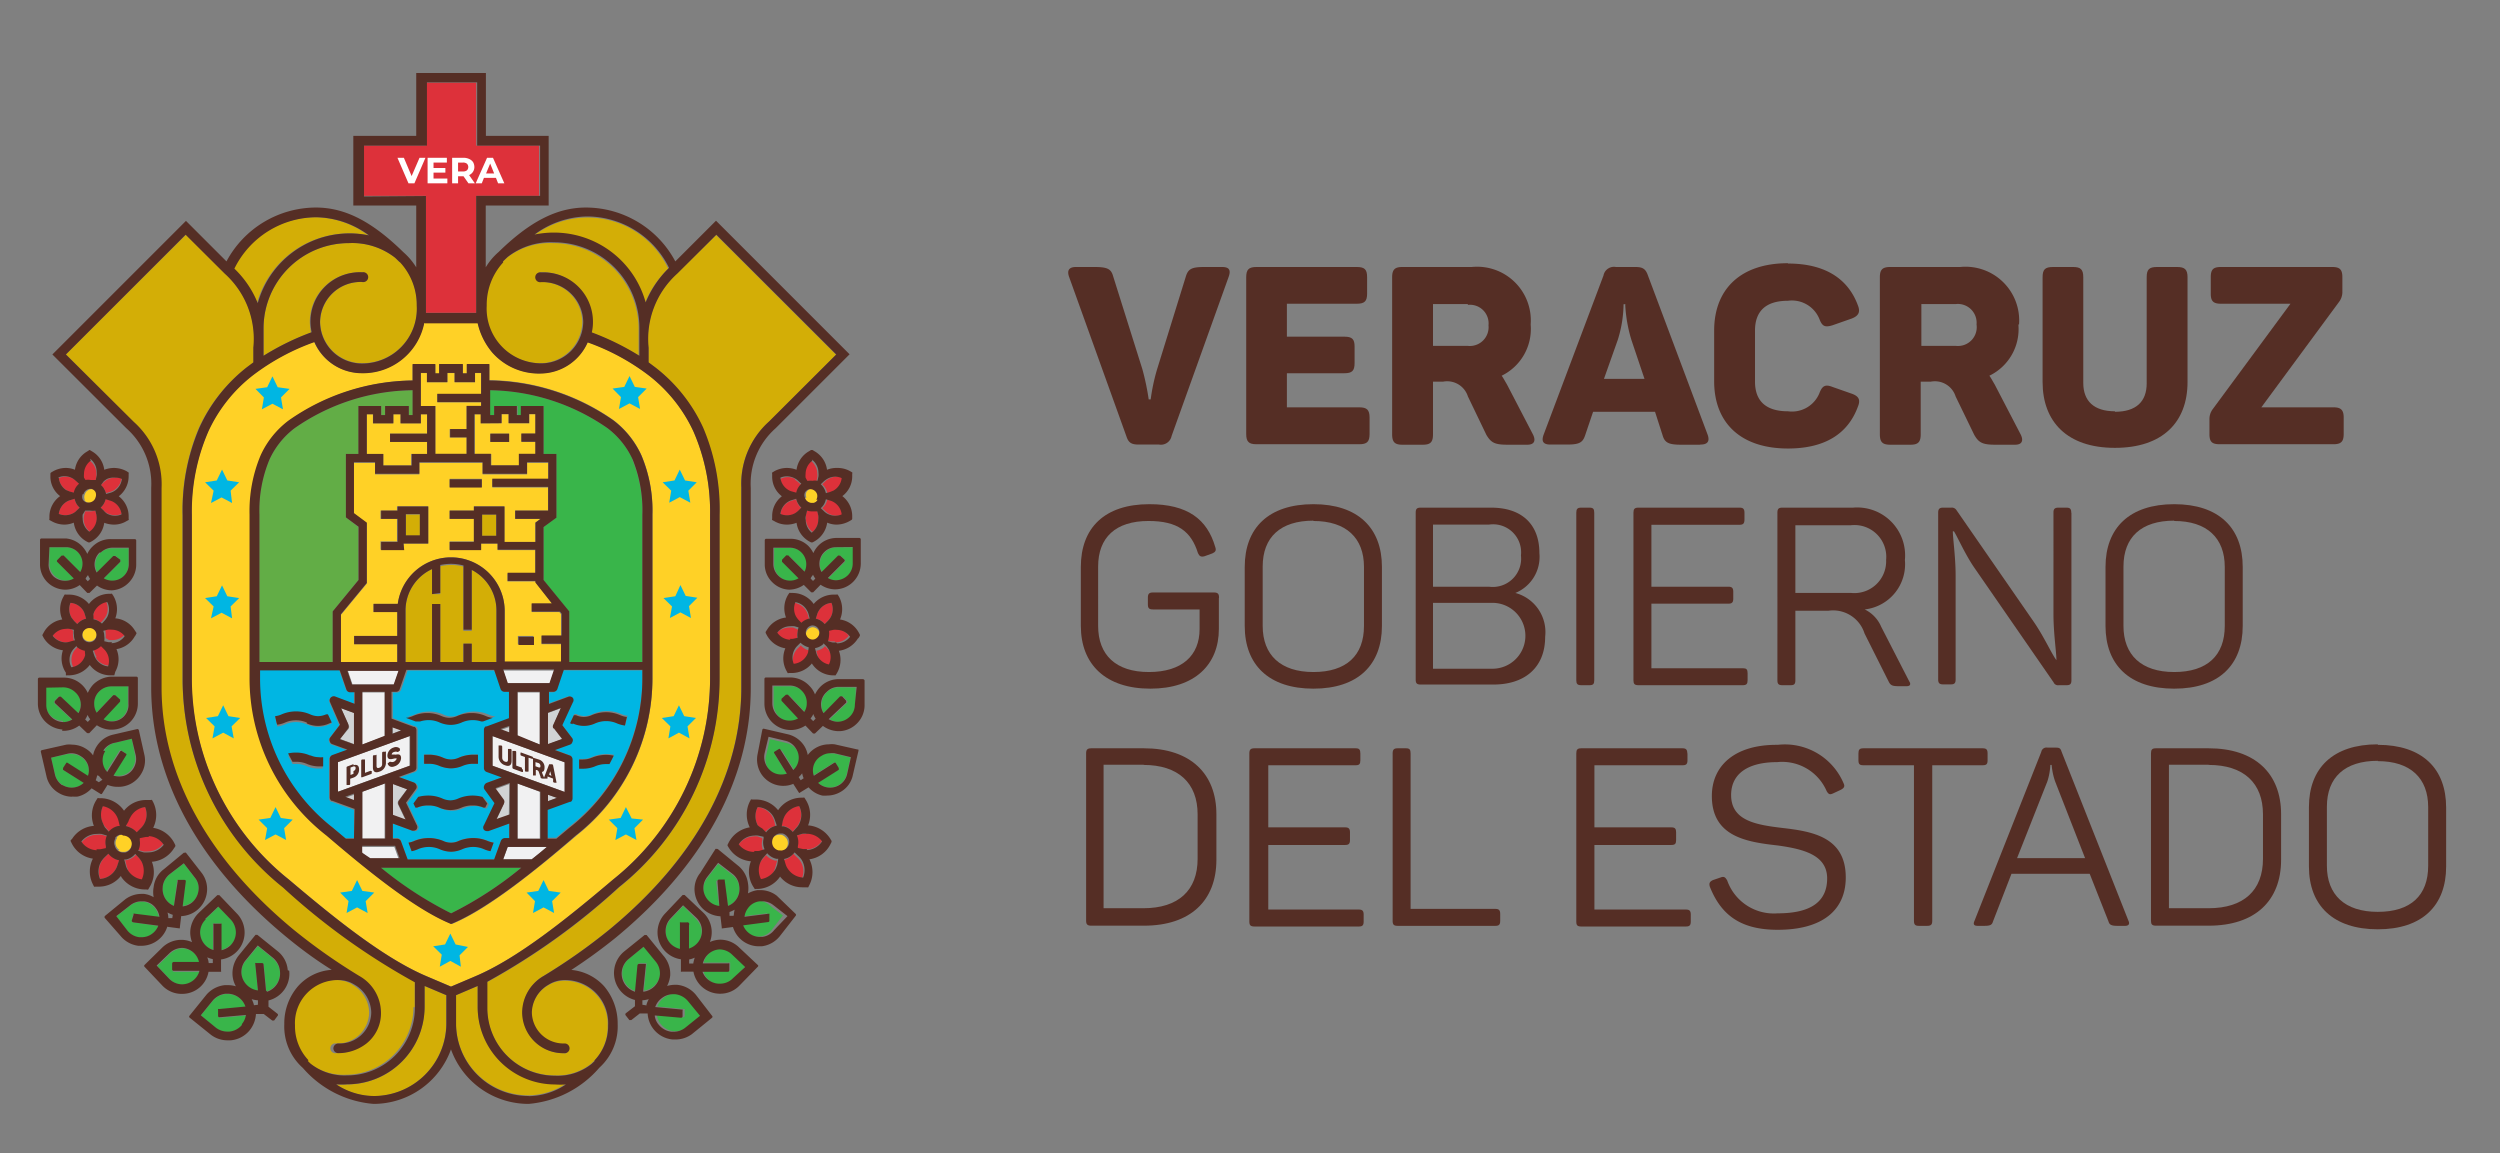 <svg id="Capa_1" data-name="Capa 1" xmlns="http://www.w3.org/2000/svg" viewBox="0 0 151.78 70"><rect x="0" y="0" width="151.78" height="70" fill="#808080" stroke="none"/><defs><style>.cls-1{fill:none;}.cls-2{fill:#d3ae06;}.cls-3{fill:#d1d3d4;}.cls-4{fill:#f1f1f2;}.cls-5{fill:#00b6e3;}.cls-6{fill:#ffd126;}.cls-7{fill:#dd313a;}.cls-8{fill:#62ad46;}.cls-9{fill:#39b54a;}.cls-10{fill:#754d29;}.cls-11{fill:#552e25;}.cls-12{fill:#fff;}</style></defs><rect class="cls-1" x="-58.22" y="-45.15" width="578" height="177.36"/><rect class="cls-1" x="-58.22" y="-45.15" width="578" height="177.36"/><path class="cls-2" d="M24.62,37.06v3.13h1.61V36.67h.5v3.52h1.4V39.08h.51v1.11h1.5V37.06a2.77,2.77,0,0,0-1.5-2.46v3.7h-.51V34.4a2.61,2.61,0,0,0-.75-.1,2.82,2.82,0,0,0-.65.08v1.69h-.5V34.55a2.77,2.77,0,0,0-1.61,2.51"/><path class="cls-3" d="M30.92,47.6l-.87.32.51.7a.23.23,0,0,1,0,.25l-.44.92.77-.28Z"/><polygon class="cls-3" points="30.92 44.14 30.38 44.33 30.92 44.53 30.92 44.14"/><polygon class="cls-4" points="31.42 42.04 31.42 44.71 32.77 45.2 32.77 42.04 31.42 42.04"/><polygon class="cls-4" points="23.35 42.04 21.99 42.04 21.99 45.2 23.35 44.71 23.35 42.04"/><path class="cls-3" d="M24.71,47.92l-.86-.32v1.91l.77.28-.44-.92a.25.25,0,0,1,0-.25Z"/><path class="cls-5" d="M24.35,51.09l.4,1.09H30l.4-1.09a.24.24,0,0,1,.23-.17h.27V50l-1.18.43-.08,0a.25.25,0,0,1-.19-.09.24.24,0,0,1,0-.27l.64-1.34-.62-.85a.24.24,0,0,1,0-.22.26.26,0,0,1,.15-.16l.91-.33-.91-.33a.25.25,0,0,1-.17-.23V44.33a.24.24,0,0,1,.11-.2l.06,0,1.35-.5V42h-.27a.25.25,0,0,1-.24-.16L30,40.71H24.75l-.4,1.17a.25.25,0,0,1-.24.16h-.26V43.6l1.35.5.05,0a.24.24,0,0,1,.11.2v2.34a.25.25,0,0,1-.17.23l-.9.33.9.33a.28.28,0,0,1,.16.16.24.24,0,0,1,0,.22l-.62.85.64,1.34a.23.23,0,0,1,0,.27.21.21,0,0,1-.18.09l-.09,0L23.85,50v.88h.26a.26.26,0,0,1,.24.17m1-7.34h0l-.59-.22a1.18,1.18,0,0,0,.43-.11,2.17,2.17,0,0,1,1.73,0,1.1,1.1,0,0,0,1,0,2.14,2.14,0,0,1,.87-.18,2.09,2.09,0,0,1,.86.18,1.24,1.24,0,0,0,.43.11l-.58.22h0l-.06,0,0,0h0l-.06,0a1.58,1.58,0,0,0-.5-.08,1.64,1.64,0,0,0-.67.14,1.62,1.62,0,0,1-1.36,0,1.58,1.58,0,0,0-.66-.14,1.7,1.7,0,0,0-.51.08s0,0-.06,0h0l0,0-.06,0M29,45.81v.55l-.29,0a1.64,1.64,0,0,0-.67.14,1.72,1.72,0,0,1-1.36,0,1.58,1.58,0,0,0-.66-.14l-.29,0v-.55l.29,0a2.09,2.09,0,0,1,.86.18,1.1,1.1,0,0,0,1,0,2.14,2.14,0,0,1,.87-.18l.29,0m-3.76,3.27-.12-.25.29-.39a2,2,0,0,1,.61-.09,2.09,2.09,0,0,1,.86.18,1.1,1.1,0,0,0,1,0,2.14,2.14,0,0,1,.87-.18,2,2,0,0,1,.6.09l.29.39-.12.25-.11,0a1.44,1.44,0,0,0-.66-.14,1.49,1.49,0,0,0-.67.14,1.72,1.72,0,0,1-1.36,0A1.44,1.44,0,0,0,26,48.9a1.49,1.49,0,0,0-.67.14l-.11,0m-.09,2a2.29,2.29,0,0,1,1.73,0,1.1,1.1,0,0,0,1,0,2.17,2.17,0,0,1,.87-.17,2.12,2.12,0,0,1,.86.17,1.66,1.66,0,0,0,.38.11l-.19.52a1.8,1.8,0,0,1-.39-.12,1.6,1.6,0,0,0-.66-.13,1.65,1.65,0,0,0-.67.13,1.62,1.62,0,0,1-1.36,0,1.6,1.6,0,0,0-.66-.13,1.65,1.65,0,0,0-.67.13,1.89,1.89,0,0,1-.38.12l-.19-.52a1.58,1.58,0,0,0,.37-.11"/><polygon class="cls-4" points="33.65 40.71 30.55 40.71 30.83 41.55 33.36 41.55 33.65 40.71"/><path class="cls-6" d="M12.63,26.2a12.16,12.16,0,0,0-1,5.05v9.87A15.63,15.63,0,0,0,17.54,53.4c2.84,2.41,5.81,4.79,8.36,5.87l1.48.63,1.48-.63c2.55-1.08,5.52-3.46,8.36-5.87a15.63,15.63,0,0,0,5.89-12.28V31.25a12.16,12.16,0,0,0-1-5.05,9.15,9.15,0,0,0-2.73-3.43,13.66,13.66,0,0,0-3.7-2,3.17,3.17,0,0,1-2.86,1.89,3.77,3.77,0,0,1-2.93-1.27A4.22,4.22,0,0,1,29,19.59H25.74a3.79,3.79,0,0,1-3.82,3.05,3.14,3.14,0,0,1-2.85-1.89,13.72,13.72,0,0,0-3.71,2,9.15,9.15,0,0,0-2.73,3.43m12.42-3.1v-.94h1.38v.55h.23v-.55H28.1v.55h.24v-.55h1.37v.94a13.35,13.35,0,0,1,7.54,2.43,5.57,5.57,0,0,1,1.69,2.12,8.57,8.57,0,0,1,.67,3.6v9.87A12.12,12.12,0,0,1,35,50.73c-2.5,2.13-5.33,4.42-7.45,5.32l-.12.05-.11-.05c-2.12-.9-5-3.19-7.45-5.32a12.1,12.1,0,0,1-4.67-9.61V31.25a8.73,8.73,0,0,1,.67-3.6,5.5,5.5,0,0,1,1.7-2.12,13.32,13.32,0,0,1,7.53-2.43"/><path class="cls-2" d="M38.77,21.6V19.94a5.19,5.19,0,0,0-5.19-5.18,4.25,4.25,0,0,0-2.81.89l-.23.22-.05.05a3.81,3.81,0,0,0-1,2.63,3.32,3.32,0,0,0,3.34,3.5,2.55,2.55,0,0,0,2.52-2.51,2.46,2.46,0,0,0-2.56-2.42.3.3,0,0,1,0-.59,3,3,0,0,1,3.15,3,2.81,2.81,0,0,1-.07.65,15.51,15.51,0,0,1,2.89,1.41"/><polygon class="cls-7" points="25.86 18.99 28.91 18.99 28.91 11.89 32.73 11.89 32.73 8.84 28.91 8.84 28.91 5.02 25.86 5.02 25.86 8.84 22.04 8.84 22.04 11.89 25.86 11.89 25.86 18.99"/><polygon class="cls-6" points="26.43 27.56 28.33 27.56 28.33 26.56 27.3 26.56 27.3 26.05 28.33 26.05 28.33 24.65 29.21 24.65 29.21 24.43 26.55 24.43 26.55 23.92 29.21 23.92 29.21 22.65 28.84 22.65 28.84 23.21 27.6 23.21 27.6 22.65 27.16 22.65 27.16 23.21 25.92 23.21 25.92 22.65 25.55 22.65 25.55 24.65 26.43 24.65 26.43 27.56"/><polygon class="cls-6" points="22.26 25.15 22.26 27.56 23.27 27.56 23.27 28.26 24.96 28.26 24.96 27.56 25.93 27.56 25.93 26.83 23.68 26.83 23.68 26.33 25.93 26.33 25.93 25.15 25.55 25.15 25.55 25.7 24.32 25.7 24.32 25.15 23.88 25.15 23.88 25.7 22.64 25.7 22.64 25.15 22.26 25.15"/><path class="cls-8" d="M20.2,37.12l1.56-1.91V32L21,31.41V27.56h.77V24.65h1.38v.55h.24v-.55h1.44v.55h.23V23.69A12.75,12.75,0,0,0,17.88,26a5,5,0,0,0-1.52,1.9,8,8,0,0,0-.62,3.35v8.94H20.2Z"/><path class="cls-9" d="M27.38,55.45a21.85,21.85,0,0,0,4.26-2.77H23.12a22.15,22.15,0,0,0,4.26,2.77"/><path class="cls-5" d="M21.49,49.17l-1.35-.49-.05,0a.26.26,0,0,1-.11-.21V46.11a.27.27,0,0,1,.16-.24l.91-.33-.91-.33a.24.24,0,0,1-.15-.16.24.24,0,0,1,0-.22l.61-.8L20,42.64a.26.26,0,0,1,.32-.34l1.17.43V42h-.26a.24.24,0,0,1-.24-.16l-.4-1.17H15.74v.42a11.53,11.53,0,0,0,4.46,9.16l.76.64h.53Zm-4.66-5.12h0a2.5,2.5,0,0,1-.07-.26h0l-.06-.26a1.32,1.32,0,0,0,.4-.11,2.14,2.14,0,0,1,.87-.18,2.09,2.09,0,0,1,.86.18,1.25,1.25,0,0,0,.48.11,1.21,1.21,0,0,0,.48-.11l.12,0,.23.5-.15.06a1.62,1.62,0,0,1-1.36,0,1.58,1.58,0,0,0-.66-.14,1.64,1.64,0,0,0-.67.14,1.76,1.76,0,0,1-.47.13m2.76,2.06v.49l-.28,0a1.73,1.73,0,0,1-.68-.14,1.58,1.58,0,0,0-.66-.14h-.21l-.27-.51a2.21,2.21,0,0,1,.48-.05,2.09,2.09,0,0,1,.86.18,1.25,1.25,0,0,0,.48.11,1.19,1.19,0,0,0,.29,0,.15.15,0,0,0,0,.07"/><polygon class="cls-4" points="23.35 47.57 21.99 48.07 21.99 50.92 23.35 50.92 23.35 47.57"/><path class="cls-5" d="M34.56,40.7h-.39l-.39,1.17a.25.25,0,0,1-.24.16h-.27v.69l1.18-.43a.25.25,0,0,1,.27.07.24.24,0,0,1,0,.27L34.12,44l.61.8a.22.22,0,0,1,0,.22.22.22,0,0,1-.15.16l-.91.33.91.34a.23.23,0,0,1,.16.23v2.33a.28.28,0,0,1-.1.21l-.06,0-1.35.49v1.75h.53l.76-.64A11.53,11.53,0,0,0,39,41.12V40.7ZM37,46.35H36.8a1.64,1.64,0,0,0-.67.14,1.73,1.73,0,0,1-.68.14l-.28,0v-.49a.15.15,0,0,0,0-.07,1.27,1.27,0,0,0,.29,0,1.21,1.21,0,0,0,.48-.11,2.21,2.21,0,0,1,1.34-.13c-.08.17-.17.34-.26.51m1.06-2.83-.06.26h0l-.06.26a2,2,0,0,1-.48-.13,1.58,1.58,0,0,0-.66-.14,1.64,1.64,0,0,0-.67.14,1.62,1.62,0,0,1-1.36,0l-.15-.06.23-.49.12,0a1.1,1.1,0,0,0,1,0,2.17,2.17,0,0,1,1.73,0,1.38,1.38,0,0,0,.41.11"/><path class="cls-4" d="M23.94,51.42H21.56l.43.36.49.39h1.73Z"/><polygon class="cls-4" points="31.42 47.57 31.42 50.92 32.77 50.92 32.77 48.07 31.42 47.57"/><path class="cls-4" d="M30.83,51.42l-.28.75h1.74l.48-.39.43-.36Z"/><path class="cls-9" d="M38.41,27.9A4.91,4.91,0,0,0,36.88,26a12.75,12.75,0,0,0-7.17-2.31V25.2H30v-.55h1.43v.55h.24v-.55H33v2.91h.78v3.85L33,32v3.23l1.56,1.91v3.07H39V31.25a8.22,8.22,0,0,0-.61-3.35"/><polygon class="cls-3" points="23.85 44.14 23.85 44.53 24.38 44.33 23.85 44.14"/><polygon class="cls-4" points="24.86 44.69 20.48 46.28 20.48 48.08 24.86 46.49 24.86 44.69"/><path class="cls-3" d="M34.05,43l-.78.29v1.9l.86-.31-.5-.65a.23.23,0,0,1,0-.25Z"/><rect class="cls-2" x="29.27" y="31.24" width="0.85" height="1.29"/><rect class="cls-2" x="24.64" y="31.24" width="0.85" height="1.29"/><path class="cls-6" d="M33.28,29.1v-1H32v.7H29.3v-.7H25.46v.7H22.77v-.7H21.49v3.09l.78.58v3.66l-1.57,1.9v2.9h3.42V39.11H21.5v-.5h2.62V37.16H22.68v-.5h1.47a3.26,3.26,0,0,1,6.49.4v3.13h3.42V39.11H32.88v-.5h1.18V37.29l-.1-.13H32.28v-.5h1.26l-1-1.27V35.3H30.81v-.49H32.5V33.4H30.21V33h-1v.37H27.3v-.5h1.47V31.5H27.3V31h1.47v-.26h1.85V32.9H32.5V31.73l.31-.23H31.27V31h2V29.6H29.89v-.5Zm-1.84,9.51h.94v.5h-.94ZM26,33H24.5v.37H23.1v-.5h1V31.5h-1V31h1v-.26H26Zm3.26-3.43H27.3v-.5h1.95Z"/><path class="cls-6" d="M28.83,25.15v2.41h1v.7h1.69v-.7h1v-.73h-.85v-.5h.85V25.15h-.38v.55H30.88v-.55h-.43v.55H29.21v-.55Zm.94,1.18h1.14v.5H29.77Z"/><path class="cls-2" d="M33.58,14.17a5.78,5.78,0,0,1,5.57,4.24,6.19,6.19,0,0,1,1.42-2.1,5.41,5.41,0,0,0-8.17-2,5.91,5.91,0,0,1,1.18-.12"/><path class="cls-2" d="M22,17.12a2.46,2.46,0,0,0-2.56,2.42,2.55,2.55,0,0,0,2.52,2.51,3.32,3.32,0,0,0,3.35-3.5,3.84,3.84,0,0,0-1-2.64l-.06,0L24,15.65a4.23,4.23,0,0,0-2.81-.89A5.18,5.18,0,0,0,16,19.94V21.6a15.42,15.42,0,0,1,2.88-1.41,3.5,3.5,0,0,1-.07-.65,3,3,0,0,1,3.15-3,.3.3,0,1,1,0,.59"/><path class="cls-2" d="M21.18,14.17a5.83,5.83,0,0,1,1.18.12,5.51,5.51,0,0,0-3.18-1.1,5.57,5.57,0,0,0-5,3.12,6,6,0,0,1,1.42,2.1,5.8,5.8,0,0,1,5.57-4.24"/><polygon class="cls-4" points="24.22 40.71 21.12 40.71 21.4 41.55 23.93 41.55 24.22 40.71"/><polygon class="cls-3" points="21.49 48.25 20.96 48.44 21.49 48.64 21.49 48.25"/><path class="cls-3" d="M20.64,44.86l.85.31v-1.9L20.71,43l.45,1a.23.23,0,0,1,0,.25Z"/><polygon class="cls-3" points="33.81 48.44 33.27 48.25 33.27 48.64 33.81 48.44"/><polygon class="cls-4" points="34.28 46.28 29.91 44.69 29.91 46.49 34.28 48.08 34.28 46.28"/><path class="cls-2" d="M29,61.15V59.86l-1.32.56V62.1a4.4,4.4,0,0,0,4.41,4.4,4.18,4.18,0,0,0,2.27-.71,4.91,4.91,0,0,1-.67,0A4.7,4.7,0,0,1,29,61.15"/><polygon class="cls-10" points="27.38 60.23 27.38 60.23 27.38 60.23 27.38 60.22 27.38 60.23"/><path class="cls-2" d="M25.77,61.15a4.7,4.7,0,0,1-4.69,4.69,5.06,5.06,0,0,1-.68,0,4.19,4.19,0,0,0,2.28.71,4.41,4.41,0,0,0,4.41-4.4V60.42l-1.32-.56Z"/><path class="cls-2" d="M34.32,63.94a2.49,2.49,0,0,1-2.59-2.48A2.58,2.58,0,0,1,33,59.25a35.35,35.35,0,0,0,4-2.82c5.23-4.32,8-9.4,8-14.7V29.61a5.06,5.06,0,0,1,1.68-4l4.08-4.07-7.28-7.27L41.1,16.61a5.33,5.33,0,0,0-1.74,4.5v.76h0V22l.4.3A9.72,9.72,0,0,1,42.67,26a12.67,12.67,0,0,1,1,5.29v9.87a16.19,16.19,0,0,1-6.1,12.73,40.89,40.89,0,0,1-8,5.74v1.56a4.11,4.11,0,0,0,4.1,4.1,3.33,3.33,0,0,0,2.22-.71l.18-.17h0a3,3,0,0,0,.82-2.12,2.61,2.61,0,0,0-2.63-2.75,1.85,1.85,0,0,0-.9.23l-.1.06h0a2,2,0,0,0-1,1.67,1.92,1.92,0,0,0,2,1.89.3.3,0,0,1,0,.59"/><path class="cls-2" d="M25.18,61.15V59.59a41.06,41.06,0,0,1-8-5.74,16.19,16.19,0,0,1-6.1-12.73V31.25a12.83,12.83,0,0,1,1-5.29A9.82,9.82,0,0,1,15,22.3l.4-.3v-.89a5.33,5.33,0,0,0-1.74-4.5l-2.37-2.36L4,21.52l4.07,4.07a5.06,5.06,0,0,1,1.68,4V41.73c0,5.3,2.77,10.39,8,14.7a35.35,35.35,0,0,0,4,2.82A2.57,2.57,0,0,1,23,61.46a2.36,2.36,0,0,1-.89,1.9,2.79,2.79,0,0,1-1.7.58.3.3,0,1,1,0-.59,1.91,1.91,0,0,0,2-1.89,2,2,0,0,0-1-1.67h0l-.1-.07a1.93,1.93,0,0,0-.9-.22,2.61,2.61,0,0,0-2.63,2.75,3,3,0,0,0,.82,2.12h0c.05.06.11.11.17.17a3.38,3.38,0,0,0,2.22.71,4.11,4.11,0,0,0,4.11-4.1"/><path class="cls-9" d="M50.07,33.53a1,1,0,0,0-.16,1.21l1-1a.09.09,0,0,1,.06,0h0l.06,0,.25.25a.09.09,0,0,1,0,.13l-1,1a1.06,1.06,0,0,0,.5.13,1,1,0,0,0,.72-.31,1,1,0,0,0,.29-.71v-1h-1a1,1,0,0,0-.71.3"/><path class="cls-9" d="M47,34.28a1,1,0,0,0,.31.71,1,1,0,0,0,1.22.15l-1-1a.08.08,0,0,1,0-.06.11.11,0,0,1,0-.06l.25-.26a.1.1,0,0,1,.07,0s.05,0,.06,0l1,1a1,1,0,0,0,.12-.49,1,1,0,0,0-1-1H47Z"/><path class="cls-9" d="M47.12,45.75l.31-.19,0,0a.08.08,0,0,1,.07.05l.78,1.24a1,1,0,0,0,.12-1.27,1,1,0,0,0-.66-.47l-1-.24-.23,1a1,1,0,0,0,.13.8,1,1,0,0,0,.9.49.84.84,0,0,0,.31-.05l-.77-1.25a.08.08,0,0,1,0-.07.1.1,0,0,1,0,0"/><path class="cls-9" d="M50.4,45.71a1,1,0,0,0-.56.17,1,1,0,0,0-.45,1.2l1.24-.78a.06.06,0,0,1,0,0,.12.12,0,0,1,.08,0l.19.31a.07.07,0,0,1,0,.06.07.07,0,0,1,0,.06l-1.25.78a1.06,1.06,0,0,0,.73.3,1.1,1.1,0,0,0,.56-.16,1.05,1.05,0,0,0,.47-.66l.23-1-1-.24a1,1,0,0,0-.24,0"/><path class="cls-9" d="M49.06,42.75a1,1,0,0,0-.29-.75,1,1,0,0,0-.74-.33l-1.06,0,0,1.06a1.05,1.05,0,0,0,.3.75,1.06,1.06,0,0,0,.74.33h0a1.07,1.07,0,0,0,.52-.14l-1-1.07a.09.09,0,0,1,0-.06.09.09,0,0,1,0-.07l.26-.24a.09.09,0,0,1,.06,0,.09.09,0,0,1,.07,0l1,1.06a.93.93,0,0,0,.15-.52"/><path class="cls-9" d="M50.93,41.73A1.06,1.06,0,0,0,50,43.29l1.06-1a.09.09,0,0,1,.06,0,.09.09,0,0,1,.07,0l.24.26a.08.08,0,0,1,0,.12l-1.06,1a1.1,1.1,0,0,0,.53.16h0a1.06,1.06,0,0,0,.73-.3,1,1,0,0,0,.32-.74l0-1.05Z"/><path class="cls-9" d="M41.06,60.33H41a1.13,1.13,0,0,0-.73.27,1.09,1.09,0,0,0-.36.51l1.6.15.06,0a.07.07,0,0,1,0,.06l0,.36a.09.09,0,0,1-.09.08h0l-1.6-.15a1.09,1.09,0,0,0,.25.58,1.15,1.15,0,0,0,.78.42H41a1.12,1.12,0,0,0,.73-.26l.89-.74-.73-.89a1.18,1.18,0,0,0-.78-.41"/><path class="cls-9" d="M39.84,58.33l-.73-.89-.89.73a1.15,1.15,0,0,0,.36,2l.16-1.61a.11.11,0,0,1,.09-.08h0l.36,0,.06,0a.14.14,0,0,1,0,.07l-.16,1.59a1.15,1.15,0,0,0,1-1,1.1,1.1,0,0,0-.26-.84"/><path class="cls-9" d="M41.48,55l-.76.8a1.17,1.17,0,0,0-.31.79,1.15,1.15,0,0,0,.35.78,1.18,1.18,0,0,0,.53.28l0-1.55a.09.09,0,0,1,0-.06.07.07,0,0,1,.06,0h.36a.11.11,0,0,1,.09.09l0,1.54a1.13,1.13,0,0,0,.8-1.09,1.14,1.14,0,0,0-.34-.78Z"/><path class="cls-9" d="M43.72,57.59h0a1.11,1.11,0,0,0-1,.85l1.54,0a.09.09,0,0,1,.07,0,.11.11,0,0,1,0,.06v.36s0,.09-.09.09l-1.54,0a1.09,1.09,0,0,0,1.07.82h0a1.12,1.12,0,0,0,.77-.34l.76-.8-.8-.77a1.12,1.12,0,0,0-.76-.3"/><path class="cls-9" d="M43.56,53.43l.36,0h0l0,0s0,0,0,.06L44.2,55a1.1,1.1,0,0,0,.68-1.15,1.07,1.07,0,0,0-.41-.73l-.87-.67-.67.87a1.08,1.08,0,0,0-.22.8,1.12,1.12,0,0,0,.42.73,1.07,1.07,0,0,0,.54.22l-.19-1.51a.09.09,0,0,1,.08-.1"/><path class="cls-9" d="M46.17,54.7H46a1.06,1.06,0,0,0-.72.41,1.08,1.08,0,0,0-.22.53l1.51-.19h0s0,0,0,0a.09.09,0,0,1,0,.06l0,.35a.08.08,0,0,1-.08.1l-1.51.2a1.08,1.08,0,0,0,.35.47,1.07,1.07,0,0,0,.67.23h.14a1.06,1.06,0,0,0,.72-.41l.67-.87-.86-.67a1.07,1.07,0,0,0-.67-.23"/><path class="cls-7" d="M48.11,50.5l.23-.26a1.17,1.17,0,0,0,.17-1.31,1.2,1.2,0,0,0-.89.62,2,2,0,0,0-.1.26l-.08.33.11,0a1,1,0,0,1,.56.34"/><path class="cls-7" d="M45.73,51.75a1.35,1.35,0,0,0,.28,0l.33-.1a1,1,0,0,1-.06-.65l0-.11L46,50.78a1,1,0,0,0-.24,0h0a1.15,1.15,0,0,0-.94.53,1.16,1.16,0,0,0,.93.46h0"/><path class="cls-7" d="M48.94,50.64h0a.84.84,0,0,0-.27,0l-.33.1a1,1,0,0,1,.06.65l0,.11.33.07.24,0h0a1.15,1.15,0,0,0,.94-.53,1.17,1.17,0,0,0-.93-.46"/><path class="cls-7" d="M48.41,52.07l-.25-.24a1,1,0,0,1-.28.26,1.07,1.07,0,0,1-.36.14l.1.33a1,1,0,0,0,.12.25,1.17,1.17,0,0,0,.93.55,1.11,1.11,0,0,0-.26-1.29"/><path class="cls-7" d="M47,52.84a1.14,1.14,0,0,0,.09-.26l.09-.33-.11,0a1.07,1.07,0,0,1-.56-.33h0l-.22.25a1.31,1.31,0,0,0-.17.24,1.21,1.21,0,0,0,0,1.08,1.22,1.22,0,0,0,.89-.62"/><path class="cls-6" d="M47.31,51.72a.54.54,0,0,0,.28-.08.55.55,0,0,0,.23-.33.52.52,0,0,0-.06-.39l-.06-.07a.55.55,0,0,0-.27-.17h-.12a.5.5,0,0,0-.27.08.51.51,0,0,0-.17.72.52.52,0,0,0,.33.23l.11,0"/><path class="cls-7" d="M46,50.1a1.24,1.24,0,0,0,.18.22l.24.24a1.24,1.24,0,0,1,.29-.27,1.42,1.42,0,0,1,.36-.14L47,49.83a2,2,0,0,0-.11-.26A1.2,1.2,0,0,0,46,49,1.19,1.19,0,0,0,46,50.1"/><path class="cls-7" d="M48.61,37.86l0,0a1,1,0,0,1,.51-.26l-.07-.26a.85.85,0,0,0-.09-.22,1,1,0,0,0-.75-.52,1,1,0,0,0,0,.91,1.43,1.43,0,0,0,.14.2Z"/><path class="cls-7" d="M50.07,37.89l.19-.19a.9.9,0,0,0,.15-.19,1,1,0,0,0,.07-.91,1,1,0,0,0-.77.48.88.88,0,0,0-.1.22l-.08.26a.93.93,0,0,1,.54.33"/><path class="cls-7" d="M48.62,39.18l0,0-.19.19a.9.9,0,0,0-.15.19,1,1,0,0,0-.07.9,1,1,0,0,0,.77-.48.88.88,0,0,0,.1-.22l.08-.26a1,1,0,0,1-.5-.27"/><path class="cls-7" d="M48.16,38.1a1,1,0,0,0-.24,0h0a1,1,0,0,0-.8.39,1,1,0,0,0,.8.43h0a.83.83,0,0,0,.22,0l.26-.06a1.06,1.06,0,0,1,0-.31,1.65,1.65,0,0,1,.06-.32Z"/><path class="cls-7" d="M49.65,40a1,1,0,0,0,.75.51,1,1,0,0,0,0-.91,1.33,1.33,0,0,0-.14-.19l-.19-.2,0,.05a1,1,0,0,1-.51.25l.07.26a.92.92,0,0,0,.09.23"/><path class="cls-7" d="M50.73,39h0a1,1,0,0,0,.8-.4,1,1,0,0,0-.8-.42h0a.82.82,0,0,0-.22,0l-.26.06a1.13,1.13,0,0,1,0,.32,1.08,1.08,0,0,1-.07.31l.26.07.24,0"/><path class="cls-6" d="M49.33,38.94a.4.4,0,0,0,.29-.12.44.44,0,0,0,.14-.3.43.43,0,0,0-.12-.31.46.46,0,0,0-.31-.13h0a.44.44,0,0,0-.4.42.42.42,0,0,0,.12.3.41.41,0,0,0,.3.14Z"/><path class="cls-6" d="M48.88,30.24a.39.39,0,0,0,.2.25.37.37,0,0,0,.21.06l.11,0a.35.35,0,0,0,.25-.19A.45.45,0,0,0,49.7,30a.43.43,0,0,0-.2-.26.39.39,0,0,0-.21-.06h0l-.07,0a.43.43,0,0,0-.26.2.39.39,0,0,0,0,.32"/><path class="cls-7" d="M50.11,29.22l-.19.18a1,1,0,0,1,.31.54l.25-.07.22-.1a1,1,0,0,0,.49-.74.89.89,0,0,0-.39-.09,1,1,0,0,0-.5.14.85.85,0,0,0-.19.14"/><path class="cls-7" d="M50.7,30.48a.85.85,0,0,0-.22-.09l-.25-.08a1,1,0,0,1-.11.3.91.91,0,0,1-.2.24l.19.18a.9.9,0,0,0,.19.15,1.06,1.06,0,0,0,.5.13,1,1,0,0,0,.39-.08,1,1,0,0,0-.49-.75"/><path class="cls-7" d="M49,29.2a1,1,0,0,1,.25,0,.85.85,0,0,1,.31.06l.06-.26a1,1,0,0,0,0-.23,1,1,0,0,0-.4-.8,1,1,0,0,0-.38,1l.07.26.06,0"/><path class="cls-7" d="M48.27,29.08a.93.93,0,0,0-.89,0,1,1,0,0,0,.49.75,1.45,1.45,0,0,0,.22.09l.25.07a1,1,0,0,1,.11-.29,1,1,0,0,1,.2-.25l-.19-.18a1.33,1.33,0,0,0-.19-.14"/><path class="cls-7" d="M49.29,32.33a1,1,0,0,0,.4-.8,1,1,0,0,0,0-.24L49.6,31l-.06,0-.17,0h-.08A1.06,1.06,0,0,1,49,31l-.07.25a1,1,0,0,0,0,.24,1,1,0,0,0,.4.8"/><path class="cls-7" d="M48.09,30.39a.85.85,0,0,0-.22.09,1,1,0,0,0-.49.75,1.1,1.1,0,0,0,.4.08,1.13,1.13,0,0,0,.5-.13.84.84,0,0,0,.18-.15l.19-.18a1,1,0,0,1-.31-.54Z"/><path class="cls-9" d="M5.78,34.26a1,1,0,0,0,.13.49l1-1a.07.07,0,0,1,.06,0l.07,0,.25.26a.08.08,0,0,1,0,.12l-1,1a1,1,0,0,0,.52.14A1,1,0,0,0,7.5,35a1,1,0,0,0,.31-.71v-1H6.77a1.05,1.05,0,0,0-.69.29,1,1,0,0,0-.3.72"/><path class="cls-9" d="M4,35.26a1.06,1.06,0,0,0,.5-.13l-1-1a.09.09,0,0,1,0-.13l.25-.25.07,0a.07.07,0,0,1,.06,0l1,1A1,1,0,0,0,4,33.23H3v1a1,1,0,0,0,.3.71,1,1,0,0,0,.72.31"/><path class="cls-9" d="M3.84,46.75a.1.1,0,0,1,0,0,.22.22,0,0,1,0-.08l.19-.3a.12.12,0,0,1,.08,0l0,0,1.24.78a1.06,1.06,0,0,0-1-1.37,1,1,0,0,0-.24,0L3.1,46l.24,1a1,1,0,0,0,.46.66,1.1,1.1,0,0,0,.56.16,1.06,1.06,0,0,0,.73-.3Z"/><path class="cls-9" d="M8,44.85l-1,.24a1.05,1.05,0,0,0-.54,1.74l.78-1.24a.1.1,0,0,1,.08-.05l0,0,.3.19a.1.1,0,0,1,0,0,.08.08,0,0,1,0,.07l-.78,1.25a1.13,1.13,0,0,0,.32.05,1,1,0,0,0,.89-.49,1.07,1.07,0,0,0,.14-.8Z"/><path class="cls-9" d="M6.86,42.21a.11.11,0,0,1,.07,0,.07.07,0,0,1,.06,0l.26.24a.09.09,0,0,1,0,.07.14.14,0,0,1,0,.06l-1,1.07a1,1,0,0,0,.51.14h0a1,1,0,0,0,1-1.07l0-1.06-1.06,0A1.06,1.06,0,0,0,6,42a1,1,0,0,0-.29.75.93.93,0,0,0,.15.52Z"/><path class="cls-9" d="M3.83,43.85h0a1.1,1.1,0,0,0,.53-.16l-1.06-1a.06.06,0,0,1,0-.06.07.07,0,0,1,0-.06l.25-.26a.07.07,0,0,1,.12,0l1.06,1A1,1,0,0,0,4.57,42a1.06,1.06,0,0,0-.73-.3l-1.08,0,0,1.06a1.06,1.06,0,0,0,1.05,1"/><path class="cls-9" d="M16.55,58.17l-.89-.73-.74.89a1.1,1.1,0,0,0-.26.84,1.15,1.15,0,0,0,1,1l-.15-1.59a.06.06,0,0,1,0-.07.06.06,0,0,1,.06,0l.35,0h0a.09.09,0,0,1,.09.08l.16,1.6A1.15,1.15,0,0,0,17,59a1.2,1.2,0,0,0-.41-.78"/><path class="cls-9" d="M13.35,61.78a.08.08,0,0,1-.09-.08l0-.36a.14.14,0,0,1,0-.06.09.09,0,0,1,.06,0l1.6-.15a1.14,1.14,0,0,0-.35-.51,1.15,1.15,0,0,0-.73-.27H13.7a1.2,1.2,0,0,0-.78.41l-.73.89.89.74a1.14,1.14,0,0,0,.73.26h.11a1.13,1.13,0,0,0,.78-.42,1.1,1.1,0,0,0,.26-.58l-1.6.15h0"/><path class="cls-9" d="M10.52,58.43a.07.07,0,0,1,.06,0l1.54,0a1.11,1.11,0,0,0-1-.85h0a1.14,1.14,0,0,0-.77.3l-.8.77.76.8a1.1,1.1,0,0,0,.78.34h0A1.1,1.1,0,0,0,12.11,59l-1.54,0a.09.09,0,0,1-.09-.09v-.36a.07.07,0,0,1,0-.06"/><path class="cls-9" d="M14,57.41a1.14,1.14,0,0,0,.34-.78,1.16,1.16,0,0,0-.3-.79l-.77-.8-.8.76a1.11,1.11,0,0,0-.35.78,1.13,1.13,0,0,0,.81,1.09l0-1.54a.07.07,0,0,1,0-.06.09.09,0,0,1,.06,0h.36a.09.09,0,0,1,.07,0,.14.14,0,0,1,0,.06l0,1.55a1.3,1.3,0,0,0,.53-.28"/><path class="cls-9" d="M8.1,56a.08.08,0,0,1-.08-.1l.05-.35a.06.06,0,0,1,0-.06.07.07,0,0,1,.06,0h0l1.51.19a1.18,1.18,0,0,0-.22-.53,1.11,1.11,0,0,0-.73-.41H8.59a1.11,1.11,0,0,0-.67.23l-.86.67.67.87a1.08,1.08,0,0,0,.73.41h.13a1.07,1.07,0,0,0,.67-.23,1.14,1.14,0,0,0,.35-.47Z"/><path class="cls-9" d="M11.63,54.82a1.12,1.12,0,0,0,.42-.73,1,1,0,0,0-.22-.8l-.67-.87-.87.67a1.15,1.15,0,0,0-.41.73A1.11,1.11,0,0,0,10.56,55l.19-1.51a.09.09,0,0,1,0-.06l.06,0h0l.35,0a.08.08,0,0,1,.08.1L11.09,55a1,1,0,0,0,.54-.22"/><path class="cls-7" d="M7.88,49.57a1.23,1.23,0,0,0-.12.26l-.11.32A1,1,0,0,1,8,50.3a.91.91,0,0,1,.29.26l.24-.24a1.68,1.68,0,0,0,.18-.21A1.18,1.18,0,0,0,8.81,49a1.17,1.17,0,0,0-.93.54"/><path class="cls-7" d="M9.07,50.76H9a1,1,0,0,0-.24,0l-.34.07a.2.2,0,0,1,0,.11,1,1,0,0,1-.06.65l.33.1a1.45,1.45,0,0,0,.28,0h0a1.18,1.18,0,0,0,.94-.46,1.16,1.16,0,0,0-.94-.53"/><path class="cls-6" d="M7.17,51.63a.49.49,0,0,0,.28.09l.12,0A.53.53,0,0,0,8,51.08a.52.52,0,0,0-.23-.33.57.57,0,0,0-.28-.08l-.12,0a.5.5,0,0,0-.27.16.18.18,0,0,0,0,.07.48.48,0,0,0-.07.39.5.5,0,0,0,.23.32"/><path class="cls-7" d="M7.32,50.14l-.08-.33a.82.82,0,0,0-.1-.26,1.18,1.18,0,0,0-.89-.62,1.17,1.17,0,0,0,.17,1.31l.23.26a1.09,1.09,0,0,1,.56-.34l.11,0"/><path class="cls-7" d="M7.76,52.84a1.2,1.2,0,0,0,.89.62,1.18,1.18,0,0,0,0-1.08,2,2,0,0,0-.16-.24l-.23-.25h0a1.08,1.08,0,0,1-.55.33l-.11,0,.08.33a.82.82,0,0,0,.1.26"/><path class="cls-7" d="M6.45,51.54a.23.23,0,0,1,0-.11,1,1,0,0,1,.06-.65l-.33-.1a1.45,1.45,0,0,0-.28,0h0a1.18,1.18,0,0,0-.94.46,1.16,1.16,0,0,0,.94.53h0l.24,0Z"/><path class="cls-7" d="M7.25,52.23a.93.93,0,0,1-.36-.14,1,1,0,0,1-.29-.26l-.25.24a1.73,1.73,0,0,0-.17.21,1.18,1.18,0,0,0-.09,1.08A1.18,1.18,0,0,0,7,52.81a1,1,0,0,0,.12-.25Z"/><path class="cls-7" d="M6.62,38.86l.22,0h0a1,1,0,0,0,.81-.43,1,1,0,0,0-.8-.39h0a1,1,0,0,0-.24,0l-.26.07a.87.87,0,0,1,.06.32,1.06,1.06,0,0,1,0,.31Z"/><path class="cls-7" d="M4.25,38.15a.78.78,0,0,0-.22,0H4a1,1,0,0,0-.8.42A1,1,0,0,0,4,39H4l.24,0,.26-.07a.81.81,0,0,1-.06-.31.86.86,0,0,1,0-.32Z"/><path class="cls-7" d="M4.29,36.6a1,1,0,0,0,.06.91.9.9,0,0,0,.15.19l.19.19a.93.93,0,0,1,.55-.33l-.09-.26a.85.85,0,0,0-.09-.22,1,1,0,0,0-.77-.48"/><path class="cls-7" d="M5.82,39.93a1,1,0,0,0,.77.48,1,1,0,0,0-.07-.9.9.9,0,0,0-.15-.19l-.19-.19,0,0a1.08,1.08,0,0,1-.5.28l.08.25a1.47,1.47,0,0,0,.1.22"/><path class="cls-7" d="M5.76,37.07a.85.85,0,0,0-.09.22l-.07.26a1,1,0,0,1,.51.26l0,0,.18-.2a1.43,1.43,0,0,0,.14-.2,1,1,0,0,0,0-.91,1,1,0,0,0-.75.52"/><path class="cls-6" d="M5.45,38.94a.41.41,0,0,0,.3-.14.42.42,0,0,0,.12-.3.43.43,0,0,0-.39-.42H5.43a.42.42,0,0,0-.3.13.43.43,0,0,0,0,.61.42.42,0,0,0,.3.12Z"/><path class="cls-7" d="M5.11,40a.92.92,0,0,0,.09-.23l.07-.26a1,1,0,0,1-.5-.25l0-.05-.18.2a.62.62,0,0,0-.14.19,1,1,0,0,0,0,.91A1,1,0,0,0,5.11,40"/><path class="cls-7" d="M4.06,29.77l.22.1.25.07a.92.92,0,0,1,.32-.54l-.2-.18a.59.59,0,0,0-.18-.14,1,1,0,0,0-.5-.14.93.93,0,0,0-.4.09,1,1,0,0,0,.49.74"/><path class="cls-7" d="M6.31,29.65a1,1,0,0,1,.11.29l.25-.07a1.45,1.45,0,0,0,.22-.09A1,1,0,0,0,7.38,29,1,1,0,0,0,7,29a1,1,0,0,0-.5.13,1.33,1.33,0,0,0-.19.14l-.19.18a.82.82,0,0,1,.2.25"/><path class="cls-6" d="M5.11,30.34a.38.38,0,0,0,.26.19l.11,0a.42.42,0,0,0,.21-.06.39.39,0,0,0,.2-.25.44.44,0,0,0,0-.32.41.41,0,0,0-.25-.2l-.08,0h0a.37.37,0,0,0-.21.06.43.43,0,0,0-.2.26.4.4,0,0,0,0,.32"/><path class="cls-7" d="M5.85,31.29,5.79,31a1.13,1.13,0,0,1-.32.05H5.4l-.17,0-.06,0-.07.25a1,1,0,0,0,.38,1,1,1,0,0,0,.4-.8,1,1,0,0,0,0-.24"/><path class="cls-7" d="M4.46,31.18A.9.9,0,0,0,4.65,31l.19-.18a1.16,1.16,0,0,1-.2-.24,1,1,0,0,1-.11-.3l-.25.07-.22.1a1,1,0,0,0-.49.75,1.1,1.1,0,0,0,.4.08,1.05,1.05,0,0,0,.49-.13"/><path class="cls-7" d="M5.48,29.17a1.07,1.07,0,0,1,.25,0l.06,0L5.85,29a1,1,0,0,0,0-.23,1,1,0,0,0-.4-.8,1,1,0,0,0-.41.8,1,1,0,0,0,0,.23l.07.26a.81.81,0,0,1,.31,0"/><path class="cls-7" d="M6.3,31a.9.9,0,0,0,.19.15,1.06,1.06,0,0,0,.5.13,1,1,0,0,0,.39-.08,1,1,0,0,0-.49-.75.85.85,0,0,0-.22-.09l-.25-.08a1,1,0,0,1-.31.54Z"/><path class="cls-11" d="M3,31.34v.15a.1.1,0,0,0,0,.08l.13.07a1.59,1.59,0,0,0,.77.21,1.47,1.47,0,0,0,.58-.12,1.54,1.54,0,0,0,.75,1.13l.13.07h.09l.13-.07a1.54,1.54,0,0,0,.75-1.12,1.7,1.7,0,0,0,.58.11,1.46,1.46,0,0,0,.77-.21l.13-.07a.1.1,0,0,0,0-.08v-.14a1.52,1.52,0,0,0-.6-1.22,1.53,1.53,0,0,0,.6-1.22v-.15a.08.08,0,0,0,0-.07l-.12-.08a1.62,1.62,0,0,0-.78-.2,1.7,1.7,0,0,0-.58.11,1.5,1.5,0,0,0-.75-1.12l-.13-.08H5.43l-.12.08a1.51,1.51,0,0,0-.76,1.12A1.43,1.43,0,0,0,4,28.41a1.58,1.58,0,0,0-.77.2l-.12.07a.11.11,0,0,0-.05.08v.14a1.49,1.49,0,0,0,.59,1.22A1.54,1.54,0,0,0,3,31.34M6.3,29.22a1.33,1.33,0,0,1,.19-.14A1,1,0,0,1,7,29a.9.9,0,0,1,.4.08,1,1,0,0,1-.49.75.85.85,0,0,1-.22.09l-.25.07a1,1,0,0,0-.11-.29.82.82,0,0,0-.2-.25Zm.12,1.09.25.08a.85.85,0,0,1,.22.09,1,1,0,0,1,.49.75,1,1,0,0,1-.89-.05A.9.9,0,0,1,6.3,31l-.19-.18a1,1,0,0,0,.31-.54m-1,2a1,1,0,0,1-.4-.8,1,1,0,0,1,0-.24L5.17,31h.06l.17,0h.07A1.13,1.13,0,0,0,5.79,31l.06.25a1,1,0,0,1-.38,1m0-4.4a1,1,0,0,1,.4.8,1,1,0,0,1,0,.23l-.06.26-.06,0-.25,0a.81.81,0,0,0-.31,0L5.1,29a1,1,0,0,1,0-.23,1,1,0,0,1,.41-.8M5.07,30a.43.43,0,0,1,.2-.26.36.36,0,0,1,.2-.06h0l.08,0a.39.39,0,0,1,.25.2.44.44,0,0,1,0,.32.39.39,0,0,1-.2.25.42.42,0,0,1-.21.06l-.11,0a.38.38,0,0,1-.26-.19.4.4,0,0,1,0-.32m-1.5-1a.93.93,0,0,1,.4-.09,1,1,0,0,1,.5.14,1.24,1.24,0,0,1,.18.14l.2.18a.92.92,0,0,0-.32.54l-.25-.07-.22-.09A1,1,0,0,1,3.57,29m.49,1.45a.85.85,0,0,1,.22-.09l.25-.08a1.08,1.08,0,0,0,.11.3.91.91,0,0,0,.2.24L4.65,31a.7.7,0,0,1-.19.15,1.05,1.05,0,0,1-.49.13,1.1,1.1,0,0,1-.4-.08,1,1,0,0,1,.49-.75m45.63,2.67a1.55,1.55,0,0,0-.31.46,1.6,1.6,0,0,0-.32-.45A1.55,1.55,0,0,0,48,32.71l-1.48,0a.09.09,0,0,0-.09.09l0,1.46a1.5,1.5,0,0,0,.46,1.09,1.53,1.53,0,0,0,1,.45h0a1.59,1.59,0,0,0,.91-.29l.45.45.06,0h0l.06,0,.45-.46a1.59,1.59,0,0,0,.84.28h.06a1.56,1.56,0,0,0,1.09-.47,1.58,1.58,0,0,0,.45-1.1l0-1.46a.09.09,0,0,0-.09-.09H50.78a1.55,1.55,0,0,0-1.09.46m-.83,1.6-1-1s0,0-.06,0a.1.1,0,0,0-.07,0l-.25.26a.11.11,0,0,0,0,.06.19.19,0,0,0,0,.07l1,1a1,1,0,0,1-.51.14,1,1,0,0,1-.71-.29,1,1,0,0,1-.31-.71v-1h1a1,1,0,0,1,1,1,1,1,0,0,1-.12.49m.53.53-.14-.14c0-.08.1-.16.14-.24a1.49,1.49,0,0,0,.14.24Zm2.41-2.06v1a1,1,0,0,1-.29.71,1.08,1.08,0,0,1-.72.31,1,1,0,0,1-.5-.14l1-1a.08.08,0,0,0,0-.12L51,33.73l-.06,0h0a.09.09,0,0,0-.06,0l-1,1a1,1,0,0,1,.16-1.21,1,1,0,0,1,.72-.3Zm-48,11.16h.12a1.6,1.6,0,0,0,.92-.32l.48.46.06,0h0a.15.15,0,0,0,.07,0l.46-.48a1.63,1.63,0,0,0,.81.27h.08a1.59,1.59,0,0,0,1.6-1.62l0-1.51a.09.09,0,0,0-.09-.09l-1.51,0a1.65,1.65,0,0,0-1.12.49,1.86,1.86,0,0,0-.32.5,1.61,1.61,0,0,0-.34-.48,1.58,1.58,0,0,0-1.1-.45h0l-1.5,0a.09.09,0,0,0-.09.09l0,1.51a1.56,1.56,0,0,0,.49,1.11,1.63,1.63,0,0,0,1,.44M6,42a1.06,1.06,0,0,1,.74-.33l1.06,0,0,1.06a1,1,0,0,1-1,1.07h0a1,1,0,0,1-.51-.13l1-1.07a.14.14,0,0,0,0-.06.09.09,0,0,0,0-.07L7,42.21a.07.07,0,0,0-.06,0,.11.11,0,0,0-.07,0l-1,1.06a1,1,0,0,1-.15-.52A1,1,0,0,1,6,42m-.68,1.4a.92.92,0,0,0,.16.27l-.15.16-.16-.15a1.51,1.51,0,0,0,.15-.28M3.84,41.73a1.06,1.06,0,0,1,.73.3,1,1,0,0,1,.19,1.27l-1.06-1a.06.06,0,0,0-.06,0,.07.07,0,0,0-.06,0l-.25.26a.07.07,0,0,0,0,.06.06.06,0,0,0,0,.06l1.06,1a1.1,1.1,0,0,1-.53.16h0a1.06,1.06,0,0,1-.73-.3,1,1,0,0,1-.32-.74l0-1.05ZM8.2,38.62l.07-.13a.07.07,0,0,0,0-.09l-.08-.12A1.54,1.54,0,0,0,7,37.54a1.58,1.58,0,0,0-.12-1.37l-.08-.12a.08.08,0,0,0-.07,0H6.62a1.56,1.56,0,0,0-1.22.62,1.56,1.56,0,0,0-1.21-.57H4a.12.12,0,0,0-.08,0l-.07.13a1.56,1.56,0,0,0-.07,1.38,1.54,1.54,0,0,0-1.12.78l-.07.13a.07.07,0,0,0,0,.09l.07.13a1.6,1.6,0,0,0,1.16.74A1.55,1.55,0,0,0,4,40.84L4,41a.12.12,0,0,0,.08,0h.15a1.59,1.59,0,0,0,1.22-.63A1.55,1.55,0,0,0,6.69,41h.17s.07,0,.08,0L7,40.78a1.54,1.54,0,0,0,.07-1.37,1.56,1.56,0,0,0,1.12-.79M5.67,37.29a.85.85,0,0,1,.09-.22,1.06,1.06,0,0,1,.75-.52,1,1,0,0,1,0,.91,1.43,1.43,0,0,1-.14.2l-.18.2,0,0a1,1,0,0,0-.51-.26ZM4.28,36.6a1,1,0,0,1,.78.48.85.85,0,0,1,.09.22l.08.26a1,1,0,0,0-.54.33L4.5,37.7l-.15-.19a1,1,0,0,1-.07-.91M4,39H4a1,1,0,0,1-.8-.4,1,1,0,0,1,.8-.42H4a.78.78,0,0,1,.22,0l.27.06a.86.86,0,0,0,0,.32.81.81,0,0,0,.06.31l-.26.07A1,1,0,0,1,4,39m1.17.77a.92.92,0,0,1-.09.23,1,1,0,0,1-.75.51,1,1,0,0,1,0-.91,1.21,1.21,0,0,1,.14-.2l.18-.19,0,.05a1,1,0,0,0,.5.25Zm.25-.78h0a.42.42,0,0,1-.3-.12.43.43,0,0,1,0-.61.42.42,0,0,1,.3-.13h.05a.43.43,0,0,1,.39.42.47.47,0,0,1-.12.31.43.43,0,0,1-.3.13m1.14,1.47a1,1,0,0,1-.77-.48,1.47,1.47,0,0,1-.1-.22l-.08-.25a1.08,1.08,0,0,0,.5-.28l0,0,.19.19a.9.9,0,0,1,.15.19,1,1,0,0,1,.07.9m.27-1.52h0l-.22,0-.26-.06a1.06,1.06,0,0,0,0-.31.87.87,0,0,0-.06-.32l.26-.07a1,1,0,0,1,.24,0h0a1,1,0,0,1,.8.39,1,1,0,0,1-.81.43M50.8,28.41a1.51,1.51,0,0,0-.59.11,1.52,1.52,0,0,0-.75-1.12l-.13-.08h-.09l-.13.08a1.52,1.52,0,0,0-.75,1.12,1.66,1.66,0,0,0-.58-.11,1.58,1.58,0,0,0-.77.2l-.13.08a.07.07,0,0,0,0,.07v.15a1.49,1.49,0,0,0,.59,1.22,1.51,1.51,0,0,0-.59,1.22v.14a.09.09,0,0,0,0,.08l.13.07a1.49,1.49,0,0,0,.77.21,1.62,1.62,0,0,0,.58-.11,1.54,1.54,0,0,0,.75,1.12l.13.07h.09l.13-.07a1.55,1.55,0,0,0,.76-1.13,1.43,1.43,0,0,0,.58.12,1.62,1.62,0,0,0,.77-.21l.12-.07a.1.1,0,0,0,.05-.08v-.15a1.54,1.54,0,0,0-.6-1.22,1.5,1.5,0,0,0,.6-1.22v-.14a.09.09,0,0,0,0-.08l-.12-.07a1.54,1.54,0,0,0-.76-.2M47.38,29a.92.92,0,0,1,.4-.08,1,1,0,0,1,.49.13.94.94,0,0,1,.19.14l.19.18a1,1,0,0,0-.2.25,1,1,0,0,0-.11.29l-.25-.07a.85.85,0,0,1-.22-.09,1,1,0,0,1-.49-.75m1.09,2a1.25,1.25,0,0,1-.19.15,1,1,0,0,1-.9.05,1,1,0,0,1,.49-.75.85.85,0,0,1,.22-.09l.25-.08a1,1,0,0,0,.31.54Zm.82-3.1a1,1,0,0,1,.4.8,1,1,0,0,1,0,.23l-.06.26a.84.84,0,0,0-.31,0,1,1,0,0,0-.25,0l-.06,0L48.91,29a1,1,0,0,1,0-.23,1,1,0,0,1,.41-.8m0,4.4a1,1,0,0,1-.4-.8.5.5,0,0,1,0-.24L49,31a1.06,1.06,0,0,0,.31.05h.08l.17,0h.06l.06.25a1,1,0,0,1,0,.24,1,1,0,0,1-.4.8m.36-2a.35.35,0,0,1-.25.19l-.11,0a.37.37,0,0,1-.21-.06.39.39,0,0,1-.2-.25.39.39,0,0,1,0-.32.43.43,0,0,1,.26-.2l.07,0h0a.42.42,0,0,1,.21.06.43.43,0,0,1,.2.26.46.46,0,0,1-.05.32m1.54.89a1,1,0,0,1-.39.08,1.06,1.06,0,0,1-.5-.13.9.9,0,0,1-.19-.15l-.19-.18a.91.91,0,0,0,.2-.24,1.08,1.08,0,0,0,.11-.3l.25.08a.85.85,0,0,1,.22.09,1,1,0,0,1,.49.75m-.49-1.45-.22.09-.25.07a1,1,0,0,0-.31-.54l.19-.18a1.33,1.33,0,0,1,.19-.14,1,1,0,0,1,.5-.14.89.89,0,0,1,.39.09,1,1,0,0,1-.49.75M4.41,48.36a1.55,1.55,0,0,0,.31,0,1.61,1.61,0,0,0,.84-.5l.56.35,0,0h0s0,0,.06,0l.35-.56a1.58,1.58,0,0,0,.61.12h0A1.6,1.6,0,0,0,8.56,47a1.54,1.54,0,0,0,.2-1.2l-.33-1.47a.1.1,0,0,0-.09-.07h0l-1.47.34a1.6,1.6,0,0,0-1,.71,1.55,1.55,0,0,0-.22.55,1.49,1.49,0,0,0-.43-.4,1.58,1.58,0,0,0-.84-.25,1.42,1.42,0,0,0-.36,0l-1.47.33a.09.09,0,0,0-.07.11l.34,1.47a1.54,1.54,0,0,0,.71,1,1.56,1.56,0,0,0,.84.25h0m1.9-2.8A1.05,1.05,0,0,1,7,45.09l1-.24.24,1a1.07,1.07,0,0,1-.14.8,1,1,0,0,1-.89.49,1.13,1.13,0,0,1-.32-.05l.78-1.25a.08.08,0,0,0,0-.07.1.1,0,0,0,0,0l-.3-.19,0,0a.1.1,0,0,0-.08.05l-.78,1.24a1.05,1.05,0,0,1-.12-1.27m-.38,1.51a1.51,1.51,0,0,0,.21.23L6,47.49l-.19-.12a1.71,1.71,0,0,0,.09-.3m-2.13.6A1.09,1.09,0,0,1,3.33,47L3.1,46l1-.24a1,1,0,0,1,.79.14,1,1,0,0,1,.45,1.2l-1.24-.79h0a.07.07,0,0,0-.07,0l-.2.31a.13.13,0,0,0,0,.06.09.09,0,0,0,0,.06l1.25.79a1.08,1.08,0,0,1-.73.29,1.1,1.1,0,0,1-.56-.16M4,35.8H4a1.56,1.56,0,0,0,.84-.28L5.3,36l.07,0,.06,0,.46-.45a1.54,1.54,0,0,0,.91.29h0a1.53,1.53,0,0,0,1-.45,1.56,1.56,0,0,0,.47-1.09V32.82a.09.09,0,0,0-.09-.09l-1.47,0a1.54,1.54,0,0,0-1.09.45,1.42,1.42,0,0,0-.32.45,1.77,1.77,0,0,0-.31-.46A1.55,1.55,0,0,0,4,32.69H2.52a.09.09,0,0,0-.09.09v1.46a1.52,1.52,0,0,0,.44,1.1A1.56,1.56,0,0,0,4,35.8m2.12-2.26a1.05,1.05,0,0,1,.69-.29H7.82v1a1,1,0,0,1-1,1,1,1,0,0,1-.52-.14l1-1a.11.11,0,0,0,0-.07.07.07,0,0,0,0-.06L7,33.76a.08.08,0,0,0-.07,0,.07.07,0,0,0-.06,0l-1,1a1,1,0,0,1-.13-.49,1,1,0,0,1,.3-.72m-.7,1.36a1.41,1.41,0,0,0,.13.24l-.14.14-.13-.14c0-.08.1-.16.14-.24M3,33.22H4a1,1,0,0,1,.87,1.51l-1-1a.07.07,0,0,0-.06,0l-.07,0L3.48,34a.08.08,0,0,0,0,.12l1,1a1,1,0,0,1-.5.14A1.06,1.06,0,0,1,3.25,35a1,1,0,0,1-.3-.71Zm49.12,5.52.08-.13a.14.14,0,0,0,0-.09l-.07-.13A1.56,1.56,0,0,0,51,37.61a1.59,1.59,0,0,0-.06-1.38l-.08-.13a.1.1,0,0,0-.08,0h-.17a1.57,1.57,0,0,0-1.21.57A1.56,1.56,0,0,0,48.15,36H48a.1.1,0,0,0-.08,0l-.08.12a1.58,1.58,0,0,0-.12,1.37,1.56,1.56,0,0,0-1.15.74l-.08.12a.14.14,0,0,0,0,.09l.07.13a1.56,1.56,0,0,0,1.12.79,1.57,1.57,0,0,0,.07,1.37l.07.13a.09.09,0,0,0,.08,0h.18a1.58,1.58,0,0,0,1.21-.58A1.55,1.55,0,0,0,50.5,41h.15a.12.12,0,0,0,.08,0l.08-.13a1.59,1.59,0,0,0,.12-1.36,1.59,1.59,0,0,0,1.15-.74M49.61,37.3a.88.88,0,0,1,.1-.22,1,1,0,0,1,.77-.48,1,1,0,0,1-.07.91,1.25,1.25,0,0,1-.15.19l-.19.19a1,1,0,0,0-.54-.33Zm-1.36-.75a1,1,0,0,1,.75.52.85.85,0,0,1,.09.22l.07.26a1,1,0,0,0-.51.26l0,0-.19-.2a1.43,1.43,0,0,1-.14-.2,1,1,0,0,1,0-.91m-.33,2.34h0a1,1,0,0,1-.8-.43,1,1,0,0,1,.8-.39h0a1,1,0,0,1,.24,0l.25.07a1.65,1.65,0,0,0-.06.32,1.06,1.06,0,0,0,0,.31l-.26.06a.83.83,0,0,1-.22,0m1.12.82a.88.88,0,0,1-.1.22,1,1,0,0,1-.77.48,1,1,0,0,1,.07-.9.9.9,0,0,1,.15-.19l.19-.19,0,0a1.08,1.08,0,0,0,.5.28Zm.29-.77h0a.44.44,0,0,1-.31-.13.47.47,0,0,1-.12-.31.44.44,0,0,1,.4-.42h0a.44.44,0,0,1,.31.13.43.43,0,0,1,.12.31.44.44,0,0,1-.14.3.4.4,0,0,1-.29.12m1.07,1.52a1,1,0,0,1-.75-.51.92.92,0,0,1-.09-.23l-.07-.26a1,1,0,0,0,.51-.25l0-.05.19.19a2.43,2.43,0,0,1,.14.2,1,1,0,0,1,0,.91M50.76,39h0a1,1,0,0,1-.24,0l-.25-.07a1.55,1.55,0,0,0,.06-.31,1.13,1.13,0,0,0,0-.32l.26-.06a.82.82,0,0,1,.22,0h0a1,1,0,0,1,.8.42,1,1,0,0,1-.79.4M22.51,46.79l-.35.13v-.81s0,0-.06,0l-.11,0s-.06,0-.06.08v1s0,0,.06,0l.52-.19s.06,0,.06-.08v-.11s0,0-.06,0M29.25,29.1H27.3v.5h1.95Zm-3.8,14.7h0s.05,0,.06,0a1.7,1.7,0,0,1,.51-.08,1.58,1.58,0,0,1,.66.14,1.76,1.76,0,0,0,.68.15,1.71,1.71,0,0,0,.68-.15,1.64,1.64,0,0,1,1.17-.06l.06,0h0l0,0,.06,0h0l.59-.22a1.24,1.24,0,0,1-.43-.11,2.09,2.09,0,0,0-.86-.18,2.19,2.19,0,0,0-.87.18,1.21,1.21,0,0,1-.48.11,1.25,1.25,0,0,1-.48-.11,2.09,2.09,0,0,0-.86-.18,2.14,2.14,0,0,0-.87.18,1.18,1.18,0,0,1-.43.11l.59.22h0l.07,0,0,0M27.86,46a1.21,1.21,0,0,1-.48.11A1.25,1.25,0,0,1,26.9,46a2.09,2.09,0,0,0-.86-.18l-.29,0v.55l.29,0a1.58,1.58,0,0,1,.66.14,2,2,0,0,0,.68.14,1.93,1.93,0,0,0,.68-.14,1.64,1.64,0,0,1,.67-.14l.29,0v-.55l-.29,0a2.19,2.19,0,0,0-.87.18m-4.49-.36-.11,0a.07.07,0,0,0-.06.08v.66a.22.22,0,0,1-.17.23c-.11.05-.17,0-.17-.11v-.65s0-.06-.06,0l-.11,0s-.05,0-.05.09v.65c0,.25.13.36.39.26a.56.56,0,0,0,.4-.55v-.65s0-.06-.06,0M26,48.9a1.6,1.6,0,0,1,.66.13,1.76,1.76,0,0,0,.68.15,1.71,1.71,0,0,0,.68-.15,1.65,1.65,0,0,1,.67-.13,1.6,1.6,0,0,1,.66.13l.11,0,.12-.25-.29-.4a2.35,2.35,0,0,0-.6-.08,2.19,2.19,0,0,0-.87.18,1.21,1.21,0,0,1-.48.11,1.25,1.25,0,0,1-.48-.11,2.09,2.09,0,0,0-.86-.18,2.37,2.37,0,0,0-.61.08l-.29.4.12.25.11,0A1.65,1.65,0,0,1,26,48.9M24.5,33H26V30.75H24.14V31h-1v.5h1v1.4h-1v.5h1.4Zm.14-1.79h.85v1.29h-.85Zm.73,20.35a1.64,1.64,0,0,1,.67-.14,1.58,1.58,0,0,1,.66.14,1.76,1.76,0,0,0,.68.15,1.71,1.71,0,0,0,.68-.15,1.64,1.64,0,0,1,.67-.14,1.58,1.58,0,0,1,.66.14,1.8,1.8,0,0,0,.39.12l.19-.52a1.66,1.66,0,0,1-.38-.11,2.3,2.3,0,0,0-.86-.17,2.41,2.41,0,0,0-.87.17,1.06,1.06,0,0,1-.48.11,1.09,1.09,0,0,1-.48-.11,2.3,2.3,0,0,0-.86-.17,2.36,2.36,0,0,0-.87.17,1.58,1.58,0,0,1-.37.11l.19.52a1.7,1.7,0,0,0,.38-.12M31,45.47l-.11,0s-.05,0-.05,0v.65q0,.18-.18.12a.25.25,0,0,1-.17-.24v-.66s0-.07-.06-.08l-.11,0s-.05,0-.05,0v.65a.55.55,0,0,0,.39.55c.26.1.4,0,.4-.26v-.65a.07.07,0,0,0-.06-.08m2.58,1a.08.08,0,0,0-.07-.07l-.11,0s-.05,0-.06,0l-.31.81-.12-.29a.14.14,0,0,0,0-.06c.1,0,.15-.11.15-.26a.48.48,0,0,0-.32-.48L32.36,46s0,0,0,0a.07.07,0,0,0-.06-.07l-.65-.24s-.05,0-.05,0v.11a.07.07,0,0,0,.05.08l.22.08v.8c0,.05,0,.07.05.09l.11,0c.05,0,.06,0,.06-.05v-.8l.21.07s.06,0,.06,0V47c0,.05,0,.07,0,.08l.11,0c.05,0,.06,0,.06,0v-.33l.06,0a.19.19,0,0,1,.13.14l.1.28c0,.06,0,.08.12.1l.11,0h0l.09,0c.07,0,.09,0,.1,0l0-.13.34.13,0,.16c0,.05,0,.07.1.09l.11,0s0,0,0,0Zm-.88.12-.19-.07v-.25l.19.06a.18.18,0,0,1,.11.17c0,.08,0,.11-.11.09m.64.44.07-.22a.46.46,0,0,0,0-.2h0a1.19,1.19,0,0,0,0,.24l.07.26Zm-1.65-.42-.35-.13v-.81a.07.07,0,0,0-.06-.08l-.11,0s-.06,0-.06,0v1a.09.09,0,0,0,.06.09l.52.19s.06,0,.06,0v-.1a.07.07,0,0,0-.06-.08m-10.23-.3-.36.14a.07.07,0,0,0-.06.08v1c0,.05,0,.06.06.05l.11,0s.05,0,.05-.09v-.29l.2-.07a.51.51,0,0,0,.34-.5c0-.23-.13-.32-.34-.25m0,.52-.18.07V46.6l.18-.07c.08,0,.13,0,.13.1a.18.18,0,0,1-.13.18m2.53-1c-.11,0-.21,0-.21,0s0-.12.16-.16.13,0,.16,0,0,0,.07,0l.11-.08s0-.06,0-.1-.17-.17-.37-.09a.54.54,0,0,0-.39.48c0,.29.22.24.38.2s.19,0,.19,0-.07.15-.19.19-.15,0-.17,0,0,0-.07,0l-.1.08s-.05,0,0,.09.17.19.38.11a.56.56,0,0,0,.41-.5c0-.27-.19-.24-.35-.21m26.4,5.09a1.74,1.74,0,0,0-1.34-.8,1.7,1.7,0,0,0-.14-1.55l-.08-.13a.08.08,0,0,0-.08,0H48.6a1.72,1.72,0,0,0-1.36.76,1.73,1.73,0,0,0-1.35-.65h-.22a.1.1,0,0,0-.08,0l-.07.13a1.75,1.75,0,0,0,0,1.56,1.76,1.76,0,0,0-1.27.9l-.07.14a.1.1,0,0,0,0,.09l.08.13a1.73,1.73,0,0,0,1.33.8,1.71,1.71,0,0,0,.14,1.54l.09.14a.08.08,0,0,0,.07,0H46a1.71,1.71,0,0,0,1.36-.75,1.71,1.71,0,0,0,1.35.65H49a.08.08,0,0,0,.07,0l.07-.14a1.72,1.72,0,0,0,0-1.56,1.68,1.68,0,0,0,1.27-.9l.07-.14a.14.14,0,0,0,0-.09Zm-2.87-1.09a2,2,0,0,1,.1-.26,1.2,1.2,0,0,1,.89-.62,1.18,1.18,0,0,1,0,1.08.87.87,0,0,1-.16.23l-.23.26a1,1,0,0,0-.56-.34l-.11,0ZM46,49a1.17,1.17,0,0,1,.93.54,1.23,1.23,0,0,1,.12.26l.11.32a1.42,1.42,0,0,0-.36.14,1.24,1.24,0,0,0-.29.27l-.24-.24A1.24,1.24,0,0,1,46,50.1,1.19,1.19,0,0,1,46,49m-.22,2.72h0a1.16,1.16,0,0,1-.93-.46,1.15,1.15,0,0,1,.94-.53h0a1,1,0,0,1,.24,0l.33.07,0,.11a1,1,0,0,0,.06.65l-.33.1a1.26,1.26,0,0,1-.28,0m1.38.83a2,2,0,0,1-.1.26,1.22,1.22,0,0,1-.89.62,1.2,1.2,0,0,1,0-1.09,1.06,1.06,0,0,1,.16-.23l.22-.25h0a1,1,0,0,0,.56.34l.11,0Zm.2-.86-.11,0a.52.52,0,0,1-.33-.23.54.54,0,0,1-.06-.39.49.49,0,0,1,.23-.33.5.5,0,0,1,.27-.08h.12a.55.55,0,0,1,.27.17l.06.07a.52.52,0,0,1,.06.39.55.55,0,0,1-.23.33.54.54,0,0,1-.28.08m1.37,1.64a1.2,1.2,0,0,1-.94-.55,1,1,0,0,1-.12-.25l-.1-.33a1,1,0,0,0,.64-.4l.25.24a1.18,1.18,0,0,1,.18.21,1.21,1.21,0,0,1,.09,1.08m.25-1.73h0l-.24,0-.33-.07,0-.11a1,1,0,0,0-.06-.65l.33-.1a1.26,1.26,0,0,1,.27,0h0a1.17,1.17,0,0,1,.93.46,1.15,1.15,0,0,1-.94.53M44.85,57.5a1.63,1.63,0,0,0-1.13-.45h0a1.65,1.65,0,0,0-.62.14,1.66,1.66,0,0,0,.11-.62,1.64,1.64,0,0,0-.51-1.16l-1.13-1.07a.09.09,0,0,0-.06,0,.09.09,0,0,0-.07,0l-1.07,1.13a1.66,1.66,0,0,0-.45,1.18,1.65,1.65,0,0,0,1.42,1.59l0,.69a.11.11,0,0,0,0,.06.09.09,0,0,0,.07,0l.69,0a1.64,1.64,0,0,0,1.57,1.34h.09a1.61,1.61,0,0,0,1.15-.51L46,58.7a.07.07,0,0,0,0-.12Zm-2.76,1h-.25v-.25a1.35,1.35,0,0,0,.34-.11,2.25,2.25,0,0,0-.09.35m-.26-.79,0-1.54A.11.11,0,0,0,41.7,56h-.36a.07.07,0,0,0-.06,0,.09.09,0,0,0,0,.06l0,1.55a1.18,1.18,0,0,1-.53-.28,1.1,1.1,0,0,1-.34-.78,1.12,1.12,0,0,1,.3-.79l.76-.8.81.76a1.14,1.14,0,0,1,.34.78,1.13,1.13,0,0,1-.8,1.09m2.69,1.79a1.08,1.08,0,0,1-.77.34h0A1.1,1.1,0,0,1,42.65,59l1.54,0a.09.09,0,0,0,.09-.09v-.36a.11.11,0,0,0,0-.06.09.09,0,0,0-.07,0l-1.54,0a1.11,1.11,0,0,1,1-.85h0a1.12,1.12,0,0,1,.76.3l.81.77Zm2.65-5a1.63,1.63,0,0,0-1-.34H46a1.72,1.72,0,0,0-.59.2,1.84,1.84,0,0,0,0-.62,1.64,1.64,0,0,0-.62-1.08l-1.22-1-.06,0a.09.09,0,0,0-.07,0L42.51,53a1.57,1.57,0,0,0-.33,1.2,1.65,1.65,0,0,0,1.56,1.43l.08.68,0,.06,0,0h0l.68-.09a1.64,1.64,0,0,0,1.51,1.17h.25a1.66,1.66,0,0,0,1.09-.62l.95-1.22a.09.09,0,0,0,0-.13Zm-2.63,1.22-.24,0,0-.23a2.12,2.12,0,0,0,.31-.14,2,2,0,0,0-.05.34M44.2,55,44,53.46s0-.05,0-.06l0,0h0l-.36,0a.09.09,0,0,0-.08.1L43.67,55a1.07,1.07,0,0,1-.54-.22,1.12,1.12,0,0,1-.42-.73,1.09,1.09,0,0,1,.22-.8l.67-.87.87.67a1.07,1.07,0,0,1,.41.73A1.1,1.1,0,0,1,44.2,55M47,56.47a1.06,1.06,0,0,1-.72.41h-.14a1.07,1.07,0,0,1-.67-.23,1.08,1.08,0,0,1-.35-.47l1.51-.2a.08.08,0,0,0,.08-.1l0-.35a.09.09,0,0,0,0-.06s0,0,0,0h0l-1.51.19a1.08,1.08,0,0,1,.21-.52,1,1,0,0,1,.73-.42h.14a1.07,1.07,0,0,1,.67.23l.86.67Zm5.43-15.24-1.5,0h0a1.58,1.58,0,0,0-1.11.45,1.82,1.82,0,0,0-.34.48,1.47,1.47,0,0,0-.32-.5A1.61,1.61,0,0,0,48,41.13l-1.5,0a.09.09,0,0,0-.09.09l0,1.51A1.6,1.6,0,0,0,48,44.32h.09a1.66,1.66,0,0,0,.81-.27l.46.48a.11.11,0,0,0,.06,0h0a.06.06,0,0,0,.06,0l.48-.46a1.63,1.63,0,0,0,.92.32H51a1.58,1.58,0,0,0,1-.44,1.56,1.56,0,0,0,.49-1.11l0-1.51a.09.09,0,0,0-.1-.09m-3.55,2-1-1.06a.09.09,0,0,0-.07,0,.09.09,0,0,0-.06,0l-.26.24a.09.09,0,0,0,0,.07.09.09,0,0,0,0,.06l1,1.07a1.06,1.06,0,0,1-.52.13h0a1,1,0,0,1-.74-.32,1.05,1.05,0,0,1-.3-.75l0-1.06,1.06,0a1,1,0,0,1,.74.33,1,1,0,0,1,.29.75.93.93,0,0,1-.15.52m.54.56-.16-.16a1.24,1.24,0,0,0,.17-.27,1,1,0,0,0,.14.28Zm2.53-1a1,1,0,0,1-.32.74,1.06,1.06,0,0,1-.73.3h0a1.1,1.1,0,0,1-.54-.16l1.06-1a.06.06,0,0,0,0-.06.07.07,0,0,0,0-.06l-.24-.26a.09.09,0,0,0-.07,0,.09.09,0,0,0-.06,0L50,43.3A1,1,0,0,1,50.2,42a1,1,0,0,1,.73-.3l1.08,0Zm.24,2.74-1.46-.33a1.49,1.49,0,0,0-.36,0,1.61,1.61,0,0,0-1.28.65,1.53,1.53,0,0,0-.21-.55,1.62,1.62,0,0,0-1-.71l-1.46-.34h0a.09.09,0,0,0-.09.07L46,45.76a1.63,1.63,0,0,0,.2,1.2,1.6,1.6,0,0,0,1.3.75h.06a1.53,1.53,0,0,0,.6-.12l.36.56a.07.07,0,0,0,0,0h0l0,0,.57-.35a1.58,1.58,0,0,0,.83.5,1.63,1.63,0,0,0,.31,0h0a1.62,1.62,0,0,0,.85-.25,1.52,1.52,0,0,0,.7-1l.34-1.47a.09.09,0,0,0-.07-.11m-3.89,1.28-.78-1.24a.08.08,0,0,0-.07-.05l0,0-.31.19a.1.1,0,0,0,0,0,.08.08,0,0,0,0,.07l.77,1.25a1.12,1.12,0,0,1-.31.05,1,1,0,0,1-.9-.49,1.07,1.07,0,0,1-.14-.8l.24-1,1,.24a1,1,0,0,1,.66.47,1,1,0,0,1-.12,1.27m.41.66-.12-.19a1.51,1.51,0,0,0,.21-.23,1.71,1.71,0,0,0,.09.3ZM51.43,47a1.05,1.05,0,0,1-.47.66,1.06,1.06,0,0,1-1.29-.13l1.25-.79a.07.07,0,0,0,0-.06.07.07,0,0,0,0-.06l-.19-.31a.09.09,0,0,0-.08,0h0l-1.24.79a1,1,0,0,1,.45-1.2,1,1,0,0,1,.56-.17,1,1,0,0,1,.24,0l1,.24ZM15.82,27.65a8.76,8.76,0,0,0-.67,3.6v9.87a12.1,12.1,0,0,0,4.67,9.61c2.49,2.13,5.32,4.42,7.45,5.32l.11.05.12-.05c2.12-.9,5-3.19,7.45-5.32a12.12,12.12,0,0,0,4.66-9.61V31.25a8.6,8.6,0,0,0-.67-3.6,5.57,5.57,0,0,0-1.69-2.12,13.43,13.43,0,0,0-7.54-2.43v-1H28.34v.56H28.1v-.56H26.66v.56h-.23v-.56H25.05v1a13.32,13.32,0,0,0-7.53,2.43,5.5,5.5,0,0,0-1.7,2.12m5.67,23.27H21l-.76-.64a11.52,11.52,0,0,1-4.45-9.16V40.7h4.84l.4,1.16a.24.24,0,0,0,.24.17h.26v.7l-1.17-.44a.25.25,0,0,0-.32.34L20.64,44l-.61.8a.24.24,0,0,0,0,.22.22.22,0,0,0,.15.16l.91.33-.91.33a.25.25,0,0,0-.16.24v2.33a.25.25,0,0,0,.11.21l.05,0,1.35.49Zm0-19.77V28.06h1.28v.7h2.69v-.7H29.3v.7H32v-.7h1.29v1H29.89v.5h3.39V31h-2v.5h1.54l-.31.23V32.9H30.63V30.75H28.77V31H27.3v.5h1.47v1.4H27.3v.5h1.91V33h1v.37H32.5v1.4H30.82v.5H32.5v.09l1,1.27H32.28v.5H34l.1.13v1.32H32.88v.5h1.18v1.08H30.64V37.06a3.26,3.26,0,0,0-6.49-.4H22.68v.5h1.44v1.45H21.5v.5h2.62v1.08H20.7v-2.9l1.57-1.9V31.73Zm2.39-5.45v-.55h.44v.55h1.23v-.55h.38v1.18H23.68v.5h2.25v.73H25v.7H23.27v-.7h-1V25.15h.38v.55Zm6.25,6.83h-.86V31.24h.86Zm3.5,11.68.5.65-.86.31v-1.9l.78-.29-.45,1a.23.23,0,0,0,0,.25M29.9,46.49v-1.8l4.38,1.59v1.8Zm3.91,1.95-.54.2v-.39Zm-1-.37v2.85H31.42V47.57Zm-12.29,0v-1.8l4.38-1.59v1.8Zm2.87-.51v3.35H22V48.07ZM21.16,44l-.45-1,.78.29v1.9l-.85-.31.49-.65a.23.23,0,0,0,0-.25m.24-2.42-.28-.83h3.1l-.29.83Zm2.45,2.6.53.19-.53.2ZM22,42h1.36v2.67L22,45.2Zm2.19,6.83.44.92-.77-.28V47.6l.86.32-.51.7a.25.25,0,0,0,0,.25M23.85,50l1.17.43.09,0a.23.23,0,0,0,.18-.08.24.24,0,0,0,0-.28l-.64-1.34.62-.85a.24.24,0,0,0,0-.22.25.25,0,0,0-.16-.16l-.9-.33.9-.33a.25.25,0,0,0,.17-.23V44.33a.24.24,0,0,0-.11-.2l-.06,0-1.34-.5V42h.26a.24.24,0,0,0,.24-.17l.4-1.16H30l.39,1.16a.25.25,0,0,0,.24.17h.27V43.6l-1.35.5-.06,0a.24.24,0,0,0-.11.2v2.34a.25.25,0,0,0,.17.23l.91.33-.91.33a.26.26,0,0,0-.15.16.24.24,0,0,0,0,.22l.62.85-.64,1.34a.24.24,0,0,0,0,.28.27.27,0,0,0,.18.08l.09,0L30.92,50v.88h-.27a.27.27,0,0,0-.24.17L30,52.18H24.75l-.4-1.09a.26.26,0,0,0-.24-.17h-.26Zm2.88-14v-1.7a3.5,3.5,0,0,1,.65-.07,3.17,3.17,0,0,1,.76.1v3.9h.5V34.6a2.77,2.77,0,0,1,1.5,2.46v3.13h-1.5V39.08h-.5v1.11H26.73V36.67h-.5v3.52H24.62V37.06a2.77,2.77,0,0,1,1.61-2.51v1.52Zm4.19,8.07v.39l-.54-.2Zm-.77,5.65.44-.92a.25.25,0,0,0,0-.25l-.51-.7.87-.32v1.91Zm1.27-5.08V42h1.35V45.2Zm-.59-3.17-.28-.83h3.09l-.28.83Zm-9.34,7.1-.53-.2.53-.19Zm.5,3.14v-.36h2l.27.75H22.48L22,51.78m5.39,3.67a22.64,22.64,0,0,1-4.26-2.77h8.52a22.33,22.33,0,0,1-4.26,2.77m4.9-3.28H30.55l.27-.75H33.2c-.3.26-.61.51-.92.75M39,41.12a11.53,11.53,0,0,1-4.46,9.16l-.76.64h-.53V49.17l1.35-.49.06,0a.27.27,0,0,0,.1-.21V46.11a.25.25,0,0,0-.16-.24l-.91-.33.91-.33a.22.22,0,0,0,.15-.16.22.22,0,0,0,0-.22l-.61-.8.64-1.39a.24.24,0,0,0,0-.27.25.25,0,0,0-.27-.07l-1.18.44V42h.27a.25.25,0,0,0,.24-.17l.39-1.16H39ZM29.71,23.69A12.81,12.81,0,0,1,36.89,26a5,5,0,0,1,1.52,1.9A8.22,8.22,0,0,1,39,31.25v8.94H34.56V37.12L33,35.21V32l.78-.57V27.56H33V24.65H31.62v.55h-.24v-.55H30v.55h-.24V23.69Zm.74,2v-.55h.43v.55h1.24v-.55h.38v1.18h-.85v.5h.85v.73h-1v.7H29.8v-.7h-1V25.15h.38v.55Zm-4.9-3.05h.37v.56h1.24v-.56h.44v.56h1.24v-.56h.37v1.27H26.55v.5h2.66v.23h-.88v1.41h-1v.5h1v1h-1.9V24.65h-.88Zm-.5,1V25.2h-.23v-.55H23.38v.55h-.24v-.55H21.76v2.91H21v3.85l.77.57v3.23L20.2,37.12v3.07H15.75V31.25a8.06,8.06,0,0,1,.61-3.35A5,5,0,0,1,17.88,26a12.75,12.75,0,0,1,7.17-2.31m9.72,20.23a1.62,1.62,0,0,0,1.36,0,1.64,1.64,0,0,1,.67-.14,1.58,1.58,0,0,1,.66.14,2,2,0,0,0,.48.13l.06-.26h0l.06-.26a1.38,1.38,0,0,1-.41-.11,2.09,2.09,0,0,0-.86-.18,2.19,2.19,0,0,0-.87.18,1.21,1.21,0,0,1-.48.11,1.25,1.25,0,0,1-.48-.11l-.12,0-.23.49.15.06M30.91,26.33H29.77v.5h1.14Zm3.71,32.6a32.93,32.93,0,0,0,2.76-2c5.36-4.42,8.2-9.67,8.2-15.15V29.62A4.49,4.49,0,0,1,47.09,26l4.49-4.49-8.11-8.11L41,15.87a6.16,6.16,0,0,0-5.43-3.27c-1.75,0-3.4.84-5.31,2.71a3.81,3.81,0,0,0-.77.92V12.48h3.82V8.25H29.5V4.43H25.27V8.25H21.45v4.23h3.82v3.75a4.09,4.09,0,0,0-.78-.92c-1.91-1.87-3.55-2.71-5.31-2.71a6.17,6.17,0,0,0-5.43,3.27l-2.46-2.46L3.18,21.52,7.67,26a4.49,4.49,0,0,1,1.51,3.61V41.73c0,5.48,2.84,10.73,8.2,15.15.86.71,1.79,1.4,2.76,2a3,3,0,0,0-2.05,1,3.45,3.45,0,0,0-.83,2.3,3.37,3.37,0,0,0,1.13,2.66,6.35,6.35,0,0,0,4.29,2.18,5,5,0,0,0,4.7-3.31,5,5,0,0,0,4.71,3.31,6.37,6.37,0,0,0,4.3-2.2,3.38,3.38,0,0,0,1.11-2.64,3.5,3.5,0,0,0-.82-2.3,3.06,3.06,0,0,0-2.06-1m1-45.74a5.57,5.57,0,0,1,5,3.12,6.19,6.19,0,0,0-1.42,2.1,5.78,5.78,0,0,0-5.57-4.24,5.91,5.91,0,0,0-1.18.12,5.53,5.53,0,0,1,3.18-1.1m-5.09,2.73s0,0,.05-.05l.23-.22a4.23,4.23,0,0,1,2.81-.89,5.19,5.19,0,0,1,5.19,5.18V21.6a16.18,16.18,0,0,0-2.89-1.42,2.67,2.67,0,0,0,.07-.64,3,3,0,0,0-3.15-3,.3.3,0,1,0,0,.59,2.46,2.46,0,0,1,2.56,2.42,2.55,2.55,0,0,1-2.52,2.51,3.32,3.32,0,0,1-3.34-3.5,3.81,3.81,0,0,1,1-2.63m-8.45-4V8.84h3.82V5h3.05V8.84h3.82v3.05H28.91V19H25.86v-7.1Zm3.7,7.7H29a4.22,4.22,0,0,0,.89,1.78,3.77,3.77,0,0,0,2.93,1.27,3.16,3.16,0,0,0,2.86-1.89,13.66,13.66,0,0,1,3.7,2,9.15,9.15,0,0,1,2.73,3.43,12.16,12.16,0,0,1,1,5.05v9.87A15.63,15.63,0,0,1,37.22,53.4c-2.84,2.41-5.81,4.79-8.36,5.87l-1.48.63-1.48-.63c-2.55-1.08-5.52-3.46-8.36-5.87a15.63,15.63,0,0,1-5.89-12.28V31.25a12.16,12.16,0,0,1,1-5.05,9.15,9.15,0,0,1,2.73-3.43,13.72,13.72,0,0,1,3.71-2,3.14,3.14,0,0,0,2.85,1.89,3.79,3.79,0,0,0,3.82-3.05m-1.52-3.72.06.05a3.81,3.81,0,0,1,1,2.63,3.32,3.32,0,0,1-3.35,3.5,2.55,2.55,0,0,1-2.52-2.51A2.46,2.46,0,0,1,22,17.12a.3.3,0,1,0,0-.59,3,3,0,0,0-3.15,3,3.3,3.3,0,0,0,.07.64A15.76,15.76,0,0,0,16,21.6V19.94a5.18,5.18,0,0,1,5.18-5.18,4.23,4.23,0,0,1,2.81.89l.23.22m-5-2.68a5.51,5.51,0,0,1,3.18,1.1,5.79,5.79,0,0,0-6.75,4.12,6,6,0,0,0-1.42-2.1,5.57,5.57,0,0,1,5-3.12m-.5,51.18h0a3,3,0,0,1-.82-2.12,2.61,2.61,0,0,1,2.63-2.75,1.85,1.85,0,0,1,.9.23l.1.06h0a2,2,0,0,1,1,1.67,1.91,1.91,0,0,1-2,1.89.31.31,0,0,0-.3.3.3.3,0,0,0,.3.29,2.79,2.79,0,0,0,1.7-.58,2.34,2.34,0,0,0,.89-1.9,2.57,2.57,0,0,0-1.32-2.21,35.35,35.35,0,0,1-4-2.82c-5.22-4.32-8-9.4-8-14.7V29.62a5.07,5.07,0,0,0-1.68-4L4,21.52l7.27-7.27,2.37,2.36a5.33,5.33,0,0,1,1.74,4.5V22l-.4.3A9.82,9.82,0,0,0,12.09,26a12.8,12.8,0,0,0-1,5.29v9.87a16.19,16.19,0,0,0,6.1,12.73,41.14,41.14,0,0,0,8,5.75v1.55a4.11,4.11,0,0,1-4.11,4.1,3.33,3.33,0,0,1-2.22-.71c-.06-.06-.12-.11-.17-.17m8.41-2.27a4.41,4.41,0,0,1-4.41,4.4,4.19,4.19,0,0,1-2.28-.71,5,5,0,0,0,.67,0,4.71,4.71,0,0,0,4.7-4.69V59.86l1.32.56Zm.29-1.87h0Zm4.71,6.27a4.4,4.4,0,0,1-4.41-4.4V60.42L29,59.86v1.29a4.7,4.7,0,0,0,4.69,4.69,4.91,4.91,0,0,0,.67,0,4.18,4.18,0,0,1-2.27.71m4-2.12h0l-.18.17a3.31,3.31,0,0,1-2.22.71,4.11,4.11,0,0,1-4.1-4.1V59.6a41.4,41.4,0,0,0,8-5.75,16.19,16.19,0,0,0,6.1-12.73V31.25a12.64,12.64,0,0,0-1-5.29,9.72,9.72,0,0,0-2.91-3.66l-.4-.3v-.13h0v-.76a5.33,5.33,0,0,1,1.74-4.5l2.37-2.36,7.28,7.27-4.08,4.07a5.07,5.07,0,0,0-1.68,4V41.73c0,5.3-2.76,10.38-8,14.7a35.35,35.35,0,0,1-4,2.82,2.58,2.58,0,0,0-1.31,2.21,2.49,2.49,0,0,0,2.59,2.48.29.29,0,0,0,.29-.29.3.3,0,0,0-.29-.3,1.92,1.92,0,0,1-2-1.89,2,2,0,0,1,1-1.67h0l.1-.06a1.85,1.85,0,0,1,.9-.23,2.61,2.61,0,0,1,2.63,2.75,3,3,0,0,1-.82,2.12M35.93,46a1.21,1.21,0,0,1-.48.11,1.27,1.27,0,0,1-.29,0,.17.17,0,0,1,0,.07v.49l.28,0a1.93,1.93,0,0,0,.68-.14,1.64,1.64,0,0,1,.67-.14H37c.09-.17.18-.34.26-.51a2.12,2.12,0,0,0-.47-.05,2.19,2.19,0,0,0-.87.18M42.25,60.4a1.68,1.68,0,0,0-1.14-.61H41a1.68,1.68,0,0,0-.5.07,1.76,1.76,0,0,0,.19-.64A1.69,1.69,0,0,0,40.26,58l-1-1.23a.11.11,0,0,0-.07,0,.07.07,0,0,0-.06,0l-1.24,1a1.69,1.69,0,0,0,.66,2.94l0,.38-.56.43a.1.1,0,0,0,0,.13l.22.28a.09.09,0,0,0,.06,0h0l.06,0,.51-.4.48,0a1.67,1.67,0,0,0,1.53,1.58H41A1.69,1.69,0,0,0,42,62.79l1.23-1a.08.08,0,0,0,0-.12Zm-2.94.65L39,61l0-.27a1.78,1.78,0,0,0,.39-.07,1.51,1.51,0,0,0-.15.37m-.19-.85.16-1.59a.14.14,0,0,0,0-.07l-.06,0-.36,0h0a.11.11,0,0,0-.09.08l-.15,1.61a1.15,1.15,0,0,1-.37-2l.89-.73.73.89a1.12,1.12,0,0,1,.26.84,1.15,1.15,0,0,1-1,1m2.56,2.17a1.14,1.14,0,0,1-.73.26h-.11a1.15,1.15,0,0,1-.78-.42,1,1,0,0,1-.25-.57l1.6.14h0a.09.09,0,0,0,.09-.08l0-.35a.08.08,0,0,0,0-.07l-.06,0-1.6-.15a1.09,1.09,0,0,1,.36-.51,1.13,1.13,0,0,1,.73-.27h.11a1.18,1.18,0,0,1,.78.41l.74.9ZM12.66,59l.7,0,.06,0a.07.07,0,0,0,0-.06v-.69a1.65,1.65,0,0,0,1.43-1.59,1.66,1.66,0,0,0-.45-1.18l-1.08-1.13a.09.09,0,0,0-.06,0,.09.09,0,0,0-.07,0l-1.12,1.07a1.69,1.69,0,0,0-.52,1.16,1.66,1.66,0,0,0,.11.62,1.6,1.6,0,0,0-.61-.14H11a1.65,1.65,0,0,0-1.13.45L8.78,58.58a.08.08,0,0,0,0,.12l1.07,1.13a1.61,1.61,0,0,0,1.15.51h.1A1.62,1.62,0,0,0,12.66,59m.26-.53h-.25a1.13,1.13,0,0,0-.09-.35,1.5,1.5,0,0,0,.34.11Zm-2.35.47,1.54,0a1.1,1.1,0,0,1-1.06.82h0a1.1,1.1,0,0,1-.78-.34l-.76-.8.8-.77a1.14,1.14,0,0,1,.77-.3h0a1.1,1.1,0,0,1,1,.85l-1.54,0a.11.11,0,0,0-.09.09v.36a.09.09,0,0,0,.09.09m1.91-3.14.8-.76.77.8a1.16,1.16,0,0,1,.3.79,1.14,1.14,0,0,1-.34.78,1.18,1.18,0,0,1-.53.28l0-1.55a.14.14,0,0,0,0-.06.09.09,0,0,0-.07,0h-.36a.09.09,0,0,0-.06,0,.07.07,0,0,0,0,.06l0,1.54a1.13,1.13,0,0,1-.81-1.09,1.11,1.11,0,0,1,.35-.78m-2.32.46.68.09h0l.06,0s0,0,0-.06l.08-.68a1.64,1.64,0,0,0,1.56-1.43,1.61,1.61,0,0,0-.32-1.2l-.95-1.22a.08.08,0,0,0-.07,0l-.06,0-1.21,1a1.56,1.56,0,0,0-.62,1.08,1.61,1.61,0,0,0,0,.62,1.6,1.6,0,0,0-.58-.2H8.59a1.65,1.65,0,0,0-1,.34l-1.22,1a.1.1,0,0,0,0,.13L7.3,56.8a1.66,1.66,0,0,0,1.09.62h.25a1.65,1.65,0,0,0,1.52-1.17m.3-.51-.24,0a1.33,1.33,0,0,0-.05-.34,1.83,1.83,0,0,0,.32.14Zm-.58-1.93a1.15,1.15,0,0,1,.41-.73l.87-.67.67.87a1,1,0,0,1,.22.8,1.15,1.15,0,0,1-.41.73,1.11,1.11,0,0,1-.55.22l.19-1.51a.08.08,0,0,0-.08-.1l-.35,0h0l-.06,0a.07.07,0,0,0,0,.06L10.56,55a1.1,1.1,0,0,1-.68-1.15M8.1,56l1.51.2a1.08,1.08,0,0,1-.35.47,1.06,1.06,0,0,1-.66.23H8.46a1.11,1.11,0,0,1-.73-.41l-.67-.87.86-.67a1.11,1.11,0,0,1,.67-.23h.14a1,1,0,0,1,.73.42,1.1,1.1,0,0,1,.22.52l-1.51-.19h0a.07.07,0,0,0-.06,0,.06.06,0,0,0,0,.06L8,55.89a.09.09,0,0,0,.08.1m9.39,2.91a1.63,1.63,0,0,0-.6-1.14l-1.24-1a.06.06,0,0,0-.05,0,.08.08,0,0,0-.07,0L14.5,58a1.74,1.74,0,0,0-.38,1.24,1.6,1.6,0,0,0,.2.64,1.68,1.68,0,0,0-.5-.07h-.17a1.7,1.7,0,0,0-1.14.61l-1,1.24a.08.08,0,0,0,0,.12l1.24,1a1.65,1.65,0,0,0,1.07.38H14a1.67,1.67,0,0,0,1.15-.6,1.76,1.76,0,0,0,.39-1l.47,0,.52.4.05,0h0l.06,0,.21-.28a.09.09,0,0,0,0-.13l-.55-.43,0-.38a1.67,1.67,0,0,0,1.26-1.8M14.7,62.21a1.13,1.13,0,0,1-.78.42h-.11a1.14,1.14,0,0,1-.73-.26l-.89-.73.73-.9a1.2,1.2,0,0,1,.78-.41h.12a1.15,1.15,0,0,1,.73.27,1.14,1.14,0,0,1,.35.51l-1.6.15a.09.09,0,0,0-.06,0,.14.14,0,0,0,0,.07l0,.35a.08.08,0,0,0,.09.08h0l1.6-.14a1.11,1.11,0,0,1-.26.57m.75-1.16a1.49,1.49,0,0,0-.14-.37,1.59,1.59,0,0,0,.38.07l0,.27Zm.73-.89L16,58.55a.09.09,0,0,0-.09-.08h0l-.35,0a.06.06,0,0,0-.06,0,.09.09,0,0,0,0,.07l.16,1.59a1.15,1.15,0,0,1-1-1,1.12,1.12,0,0,1,.26-.84l.73-.89.9.73A1.2,1.2,0,0,1,17,59a1.17,1.17,0,0,1-.78,1.21m16.2-21.55h-.94v.5h.94ZM18.63,43.92a1.62,1.62,0,0,0,1.36,0l.15-.06-.23-.49-.11,0a1.3,1.3,0,0,1-.49.11,1.25,1.25,0,0,1-.48-.11,2.09,2.09,0,0,0-.86-.18,2.19,2.19,0,0,0-.87.18,1.32,1.32,0,0,1-.4.11l.06.26h0a2.5,2.5,0,0,0,.07.26,1.76,1.76,0,0,0,.47-.13,1.64,1.64,0,0,1,.67-.14,1.58,1.58,0,0,1,.66.14m.2,2a2.09,2.09,0,0,0-.86-.18,2.21,2.21,0,0,0-.48.05l.27.51H18a1.58,1.58,0,0,1,.66.14,1.93,1.93,0,0,0,.68.14l.28,0v-.49s0,0,0-.07a1.27,1.27,0,0,1-.29,0,1.25,1.25,0,0,1-.48-.11M7.37,53.25A1.74,1.74,0,0,0,8.74,54h.15A.12.12,0,0,0,9,54l.08-.14a1.71,1.71,0,0,0,.14-1.54,1.73,1.73,0,0,0,1.33-.8l.09-.13a.14.14,0,0,0,0-.09l-.07-.14a1.75,1.75,0,0,0-1.27-.9,1.75,1.75,0,0,0,0-1.56l-.07-.13a.09.09,0,0,0-.08,0H8.87a1.69,1.69,0,0,0-1.34.65,1.75,1.75,0,0,0-1.37-.76H6a.09.09,0,0,0-.08,0l-.08.13a1.73,1.73,0,0,0-.14,1.55,1.72,1.72,0,0,0-1.33.8L4.3,51a.1.1,0,0,0,0,.09l.07.14a1.7,1.7,0,0,0,1.27.9,1.72,1.72,0,0,0,0,1.56l.07.14a.12.12,0,0,0,.08,0H6a1.69,1.69,0,0,0,1.34-.65m1.28.21a1.2,1.2,0,0,1-.89-.62.82.82,0,0,1-.1-.26l-.09-.33.12,0a1,1,0,0,0,.55-.34h0l.23.25a1.6,1.6,0,0,1,.16.23,1.23,1.23,0,0,1,0,1.09M9,50.76h0a1.16,1.16,0,0,1,.94.53,1.18,1.18,0,0,1-.94.46H9a1.45,1.45,0,0,1-.28,0l-.33-.1A1,1,0,0,0,8.48,51a.2.2,0,0,0,0-.11l.34-.07a1,1,0,0,1,.24,0m-1.27-.93a1.23,1.23,0,0,1,.12-.26A1.17,1.17,0,0,1,8.81,49a1.16,1.16,0,0,1-.09,1.07,1.24,1.24,0,0,1-.18.22l-.24.24A1.07,1.07,0,0,0,8,50.29a1.42,1.42,0,0,0-.36-.14Zm-.31.84a.54.54,0,0,1,.28.08.49.49,0,0,1,.23.33.54.54,0,0,1-.07.39.5.5,0,0,1-.32.23l-.12,0a.57.57,0,0,1-.28-.08.55.55,0,0,1-.23-.33A.48.48,0,0,1,7,50.92a.18.18,0,0,1,0-.07.59.59,0,0,1,.27-.17h.12m-1.2-1.74a1.18,1.18,0,0,1,1,.88l.08.33-.11,0a1.06,1.06,0,0,0-.56.34l-.23-.26A1.19,1.19,0,0,1,6.26,50a1.21,1.21,0,0,1,0-1.08m-.38,2.7h0a1.16,1.16,0,0,1-.94-.53,1.18,1.18,0,0,1,.94-.46h0a1.45,1.45,0,0,1,.28,0l.33.1a1,1,0,0,0-.06.65.45.45,0,0,0,0,.11l-.34.07-.24,0M7,52.81a1.18,1.18,0,0,1-.93.55,1.18,1.18,0,0,1,.09-1.08,1.73,1.73,0,0,1,.17-.21l.25-.24a1,1,0,0,0,.29.26.93.93,0,0,0,.36.14l-.11.33a1,1,0,0,1-.12.25"/><path class="cls-5" d="M16.73,49l-.32.66-.71.1.52.52-.13.72.64-.34.64.34-.12-.72.52-.52-.72-.1ZM15.9,24.85l.64-.34.64.34-.12-.72.52-.52-.72-.1-.32-.66-.32.66-.71.1.51.52ZM12.81,37.54l.64-.34.64.34L14,36.82l.52-.51-.72-.11-.32-.66-.32.66-.71.11.52.51Zm0-7,.64-.34.64.34L14,29.79l.52-.51-.72-.11-.32-.66-.32.66-.71.11.52.51Zm1.06,12.94-.32-.66-.32.66-.72.11.52.51-.13.73.65-.35.64.35-.13-.73.52-.51Zm26.71,1.35.64-.35.64.35-.12-.73.51-.51-.71-.11-.32-.66-.32.66-.72.11.52.51Zm-3-20,.64-.34.64.34-.12-.72.52-.52-.72-.1-.32-.66-.32.66-.71.1.51.52Zm3.09,12.69.64-.34.64.34-.12-.72.51-.51-.71-.11-.32-.66L41,36.2l-.72.11.52.51ZM22,54.09l-.32-.66-.32.66-.71.1.51.52-.12.72.64-.34.64.34-.12-.72.52-.52Zm5.66,3.25-.32-.66-.32.66-.72.11.52.51-.12.73.64-.35.64.35L27.9,58l.51-.51Zm5.66-3.25L33,53.43l-.32.66-.71.1.51.52-.12.72.64-.34.64.34-.12-.72.52-.52Zm7.31-23.57.64-.34.64.34-.12-.73.51-.51-.71-.11-.32-.66-.32.66-.72.11.52.51ZM38.35,49.69,38,49l-.32.66-.72.1.52.52-.12.72.64-.34.64.34-.12-.72.52-.52Z"/><polygon class="cls-12" points="25.83 9.58 25.16 11.13 24.8 11.13 24.13 9.58 24.52 9.58 24.99 10.69 25.47 9.58 25.83 9.58"/><polygon class="cls-12" points="27.16 10.84 27.16 11.13 25.96 11.13 25.96 9.58 27.13 9.58 27.13 9.87 26.32 9.87 26.32 10.2 27.04 10.2 27.04 10.48 26.32 10.48 26.32 10.84 27.16 10.84"/><path class="cls-12" d="M28.44,11.13l-.3-.43h-.33v.43h-.36V9.58h.67a.8.8,0,0,1,.36.07.57.57,0,0,1,.24.19.61.61,0,0,1,.08.3.53.53,0,0,1-.32.49l.35.5Zm-.09-1.19a.37.37,0,0,0-.25-.07h-.29v.54h.29a.37.37,0,0,0,.25-.07.29.29,0,0,0,0-.4"/><path class="cls-12" d="M30.11,10.8h-.73l-.13.33h-.37l.69-1.55h.36l.69,1.55h-.38ZM30,10.53l-.24-.6-.25.6Z"/><path class="cls-11" d="M74.59,16.82l-3.46,9.65a.66.66,0,0,1-.76.52H69.14c-.42,0-.62-.09-.75-.49l-3.48-9.68c-.15-.41,0-.61.41-.61h1.14c.77,0,1,.12,1.12.56l1.78,5.66a15.11,15.11,0,0,1,.38,1.82h.12a11.93,11.93,0,0,1,.38-1.8L72,16.77c.14-.44.35-.56,1.11-.56H74.2c.44,0,.54.2.39.61"/><path class="cls-11" d="M83,16.83v1c0,.45-.15.61-.62.61H78.13v2h3.49c.47,0,.62.15.62.6v1c0,.47-.15.62-.62.62H78.13v2.07h4.4c.46,0,.62.16.62.62v1c0,.47-.16.62-.62.62H76.28c-.46,0-.62-.15-.62-.62V16.83c0-.47.16-.62.62-.62h6.1c.47,0,.62.15.62.62"/><path class="cls-11" d="M92.93,19.7a3.16,3.16,0,0,1-1.76,3.11c.12.17.21.35.32.53l1.56,3c.2.37.14.66-.32.66H91.52c-.78,0-1-.13-1.28-.6l-1.12-2.33a1.32,1.32,0,0,0-1.5-.9H87v3.2c0,.48-.16.63-.62.63H85.14c-.45,0-.62-.15-.62-.63V16.83c0-.47.17-.62.62-.62h4.21a3.26,3.26,0,0,1,3.58,3.49m-3.82-1.24H87V21h2.12a1.14,1.14,0,0,0,1.25-1.25,1.13,1.13,0,0,0-1.25-1.24"/><path class="cls-11" d="M103.2,27h-1.13c-.76,0-1-.12-1.13-.57L100.48,25H96.72l-.48,1.42c-.15.45-.35.57-1.11.57h-1c-.45,0-.56-.2-.41-.61l3.63-9.65a.65.65,0,0,1,.76-.52h1.17c.42,0,.62.09.76.49l3.63,9.68c.15.41,0,.61-.42.61m-4.53-8.52h-.15a7.49,7.49,0,0,1-.35,2.16L97.38,23h2.46l-.79-2.35a8.82,8.82,0,0,1-.38-2.17"/><path class="cls-11" d="M108.55,16c2.24,0,3.65.91,4.25,2.55.17.43,0,.64-.38.79l-1.17.41c-.46.14-.62.06-.79-.38a1.8,1.8,0,0,0-1.91-1.11c-1.32,0-2,.61-2,1.81v3.1c0,1.2.69,1.8,2,1.8a1.8,1.8,0,0,0,1.91-1.1c.17-.45.36-.55.79-.38l1.17.41c.42.15.55.36.38.78-.6,1.65-2,2.55-4.25,2.55-2.87,0-4.48-1.56-4.48-4.08V20.07c0-2.52,1.61-4.09,4.48-4.09"/><path class="cls-11" d="M122.54,19.7a3.14,3.14,0,0,1-1.76,3.11c.12.17.21.35.32.53l1.56,3c.2.37.14.66-.32.66h-1.21c-.77,0-1-.13-1.27-.6l-1.13-2.33a1.32,1.32,0,0,0-1.5-.9h-.62v3.2c0,.48-.17.63-.62.63h-1.23c-.46,0-.63-.15-.63-.63V16.83c0-.47.17-.62.63-.62H119a3.26,3.26,0,0,1,3.58,3.49m-3.82-1.24h-2.11V21h2.11A1.14,1.14,0,0,0,120,19.7a1.14,1.14,0,0,0-1.26-1.24"/><path class="cls-11" d="M128.4,25c1.29,0,1.93-.62,1.93-1.72V16.83c0-.47.15-.62.62-.62h1.23c.46,0,.63.15.63.62v6.36c0,2.45-1.52,4-4.41,4s-4.39-1.58-4.39-4V16.83c0-.47.15-.62.63-.62h1.23c.45,0,.61.15.61.62v6.42c0,1.1.65,1.72,1.92,1.72"/><path class="cls-11" d="M142.21,16.83v.88a1,1,0,0,1-.21.63l-4.71,6.39h4.38c.45,0,.62.16.62.62v1c0,.47-.17.62-.62.62h-6.91c-.47,0-.62-.15-.62-.62v-.89a1,1,0,0,1,.2-.62l4.72-6.4h-4.22c-.47,0-.62-.16-.62-.61v-1c0-.47.15-.62.62-.62h6.75c.46,0,.62.15.62.62"/><path class="cls-11" d="M74,36.32v1.86c0,2.17-1.46,3.63-4.16,3.63S65.62,40.35,65.62,38V34.42c0-2.37,1.44-3.81,4.16-3.81,2.32,0,3.51.91,4,2.6.08.22,0,.31-.18.39l-.47.17c-.22.06-.31,0-.4-.19-.41-1.32-1.24-1.95-3-1.95-2,0-3.06,1-3.06,2.77V38c0,1.76,1.07,2.8,3.08,2.8s3.08-1,3.08-2.61V37H70c-.23,0-.31-.07-.31-.3v-.42c0-.23.08-.31.31-.31h3.7c.23,0,.31.08.31.31"/><path class="cls-11" d="M79.74,30.61c2.7,0,4.16,1.44,4.16,3.81V38c0,2.37-1.46,3.81-4.16,3.81S75.57,40.37,75.57,38V34.42c0-2.37,1.45-3.81,4.17-3.81m0,1c-2,0-3.08,1-3.08,2.79V38c0,1.76,1.08,2.8,3.08,2.8s3.07-1,3.07-2.8V34.42c0-1.76-1.08-2.79-3.07-2.79"/><path class="cls-11" d="M93.46,33.58A2.37,2.37,0,0,1,92,36v0a2.46,2.46,0,0,1,1.81,2.66c0,1.87-1.24,2.9-3.14,2.9H86.25c-.23,0-.3-.08-.3-.3V31.13c0-.23.07-.31.3-.31h4.28c1.85,0,2.93,1,2.93,2.76M90.4,31.85H87v3.77H90.4a1.72,1.72,0,0,0,1.94-1.9,1.7,1.7,0,0,0-1.94-1.87m.25,4.75H87v4h3.61a2,2,0,1,0,0-4"/><path class="cls-11" d="M96,30.82h.5c.23,0,.29.08.29.31V41.3c0,.22-.06.3-.29.3H96c-.23,0-.3-.08-.3-.3V31.13c0-.23.07-.31.3-.31"/><path class="cls-11" d="M105.91,31.13v.42c0,.23-.08.31-.29.31h-5.36v3.76h4.68c.21,0,.29.08.29.3v.43c0,.22-.08.3-.29.3h-4.68v3.92h5.55c.22,0,.29.07.29.3v.43c0,.22-.07.3-.29.3H99.47c-.23,0-.3-.08-.3-.3V31.13c0-.23.07-.31.3-.31h6.15c.21,0,.29.08.29.31"/><path class="cls-11" d="M115.65,34a2.76,2.76,0,0,1-2.44,3,2.06,2.06,0,0,1,1,1.05l1.7,3.31c.11.16.08.3-.15.3h-.5c-.36,0-.48-.05-.59-.27l-1.47-2.93A2,2,0,0,0,111,37.08H109V41.3c0,.22-.06.3-.29.3h-.5c-.23,0-.3-.08-.3-.3V31.13c0-.23.07-.31.3-.31h4.29A2.91,2.91,0,0,1,115.65,34m-3.29-2.11H109V36h3.4A1.93,1.93,0,0,0,114.51,34a1.93,1.93,0,0,0-2.15-2.11"/><path class="cls-11" d="M125.76,31.13V41.3c0,.22-.07.3-.3.3H125a.29.29,0,0,1-.32-.17l-4.84-7c-.56-.83-1-1.84-1.21-2.17h-.07c0,.42.17,1.56.17,2.69v6.3c0,.22-.07.3-.29.3h-.47c-.22,0-.3-.08-.3-.3V31.13c0-.23.08-.31.3-.31h.49a.33.33,0,0,1,.32.15l4.72,6.82c.62.91,1.07,1.93,1.35,2.29h0c0-.48-.18-1.62-.18-2.82V31.11c0-.21.08-.29.31-.29h.47c.23,0,.3.08.3.31"/><path class="cls-11" d="M132,30.61c2.71,0,4.16,1.44,4.16,3.81V38c0,2.37-1.45,3.81-4.16,3.81s-4.17-1.44-4.17-3.81V34.42c0-2.37,1.46-3.81,4.17-3.81m0,1c-2,0-3.08,1-3.08,2.79V38c0,1.76,1.08,2.8,3.08,2.8s3.07-1,3.07-2.8V34.42c0-1.76-1.08-2.79-3.07-2.79"/><path class="cls-11" d="M73.85,49.44V52.2c0,2.48-1.58,4-4.4,4h-3.2c-.23,0-.31-.08-.31-.3V45.74c0-.23.08-.31.31-.31h3.2c2.82,0,4.4,1.54,4.4,4m-4.4-3H67v8.71h2.42c2.12,0,3.29-1.08,3.29-3V49.44c0-1.9-1.17-3-3.29-3"/><path class="cls-11" d="M82.59,45.74v.42c0,.23-.07.3-.28.3H77v3.77h4.67c.21,0,.29.08.29.3V51c0,.23-.08.3-.29.3H77v3.92H82.5c.21,0,.29.08.29.3v.43c0,.23-.08.3-.29.3H76.16c-.23,0-.31-.07-.31-.3V45.74c0-.23.08-.31.31-.31h6.15c.21,0,.28.08.28.31"/><path class="cls-11" d="M85.64,45.74v9.44h5.15c.21,0,.29.08.29.3v.43c0,.23-.08.3-.29.3H84.85c-.22,0-.3-.07-.3-.3V45.74c0-.23.08-.31.3-.31h.51c.22,0,.28.08.28.31"/><path class="cls-11" d="M102.45,45.74v.42c0,.23-.08.3-.29.3H96.8v3.77h4.67c.22,0,.29.08.29.3V51c0,.23-.07.3-.29.3H96.8v3.92h5.56c.21,0,.29.08.29.3v.43c0,.23-.08.3-.29.3H96c-.23,0-.3-.07-.3-.3V45.74c0-.23.07-.31.3-.31h6.15c.21,0,.29.08.29.31"/><path class="cls-11" d="M107.93,45.22a3.87,3.87,0,0,1,4,2.34c.1.2,0,.3-.17.39l-.47.22c-.2.09-.27.06-.39-.14a2.94,2.94,0,0,0-3-1.76c-1.79,0-2.8.71-2.8,2,0,1.57,1.54,1.81,3.14,2,1.82.21,3.82.56,3.82,3,0,2-1.43,3.18-4.13,3.18-2.2,0-3.42-.85-4.12-2.61-.07-.23,0-.32.19-.41l.47-.16c.21-.08.28,0,.39.18a3,3,0,0,0,3.07,2c2,0,3-.7,3-2.12s-1.43-1.78-3-2c-1.88-.21-4-.53-4-3,0-1.86,1.41-3.11,3.92-3.11"/><path class="cls-11" d="M120.67,45.74v.42c0,.23-.07.3-.3.3h-3.06v9.45c0,.23-.08.3-.31.3h-.5c-.22,0-.3-.07-.3-.3V46.46h-3.07c-.23,0-.3-.07-.3-.3v-.42c0-.23.07-.31.3-.31h7.24c.23,0,.3.08.3.31"/><path class="cls-11" d="M129,56.21h-.44c-.37,0-.49-.06-.55-.27l-1.14-2.89h-4.75L121,55.94c-.06.21-.16.27-.53.27h-.41c-.23,0-.27-.11-.19-.29l4.06-10.27a.32.32,0,0,1,.38-.26h.46c.21,0,.32,0,.39.24l4.07,10.29c.08.18,0,.29-.21.29m-4.46-9.77h-.08a3.75,3.75,0,0,1-.18,1l-1.84,4.66h4.13l-1.82-4.66a4,4,0,0,1-.21-1"/><path class="cls-11" d="M138.49,49.44V52.2c0,2.48-1.57,4-4.4,4h-3.2c-.23,0-.3-.08-.3-.3V45.74c0-.23.07-.31.3-.31h3.2c2.83,0,4.4,1.54,4.4,4m-4.4-3h-2.41v8.71h2.41c2.13,0,3.3-1.08,3.3-3V49.44c0-1.9-1.17-3-3.3-3"/><path class="cls-11" d="M144.36,45.22c2.7,0,4.15,1.44,4.15,3.81v3.58c0,2.37-1.45,3.81-4.15,3.81s-4.18-1.44-4.18-3.81V49c0-2.37,1.46-3.81,4.18-3.81m0,1c-2,0-3.09,1-3.09,2.79v3.58c0,1.76,1.08,2.8,3.09,2.8s3.06-1,3.06-2.8V49c0-1.76-1.08-2.79-3.06-2.79"/></svg>